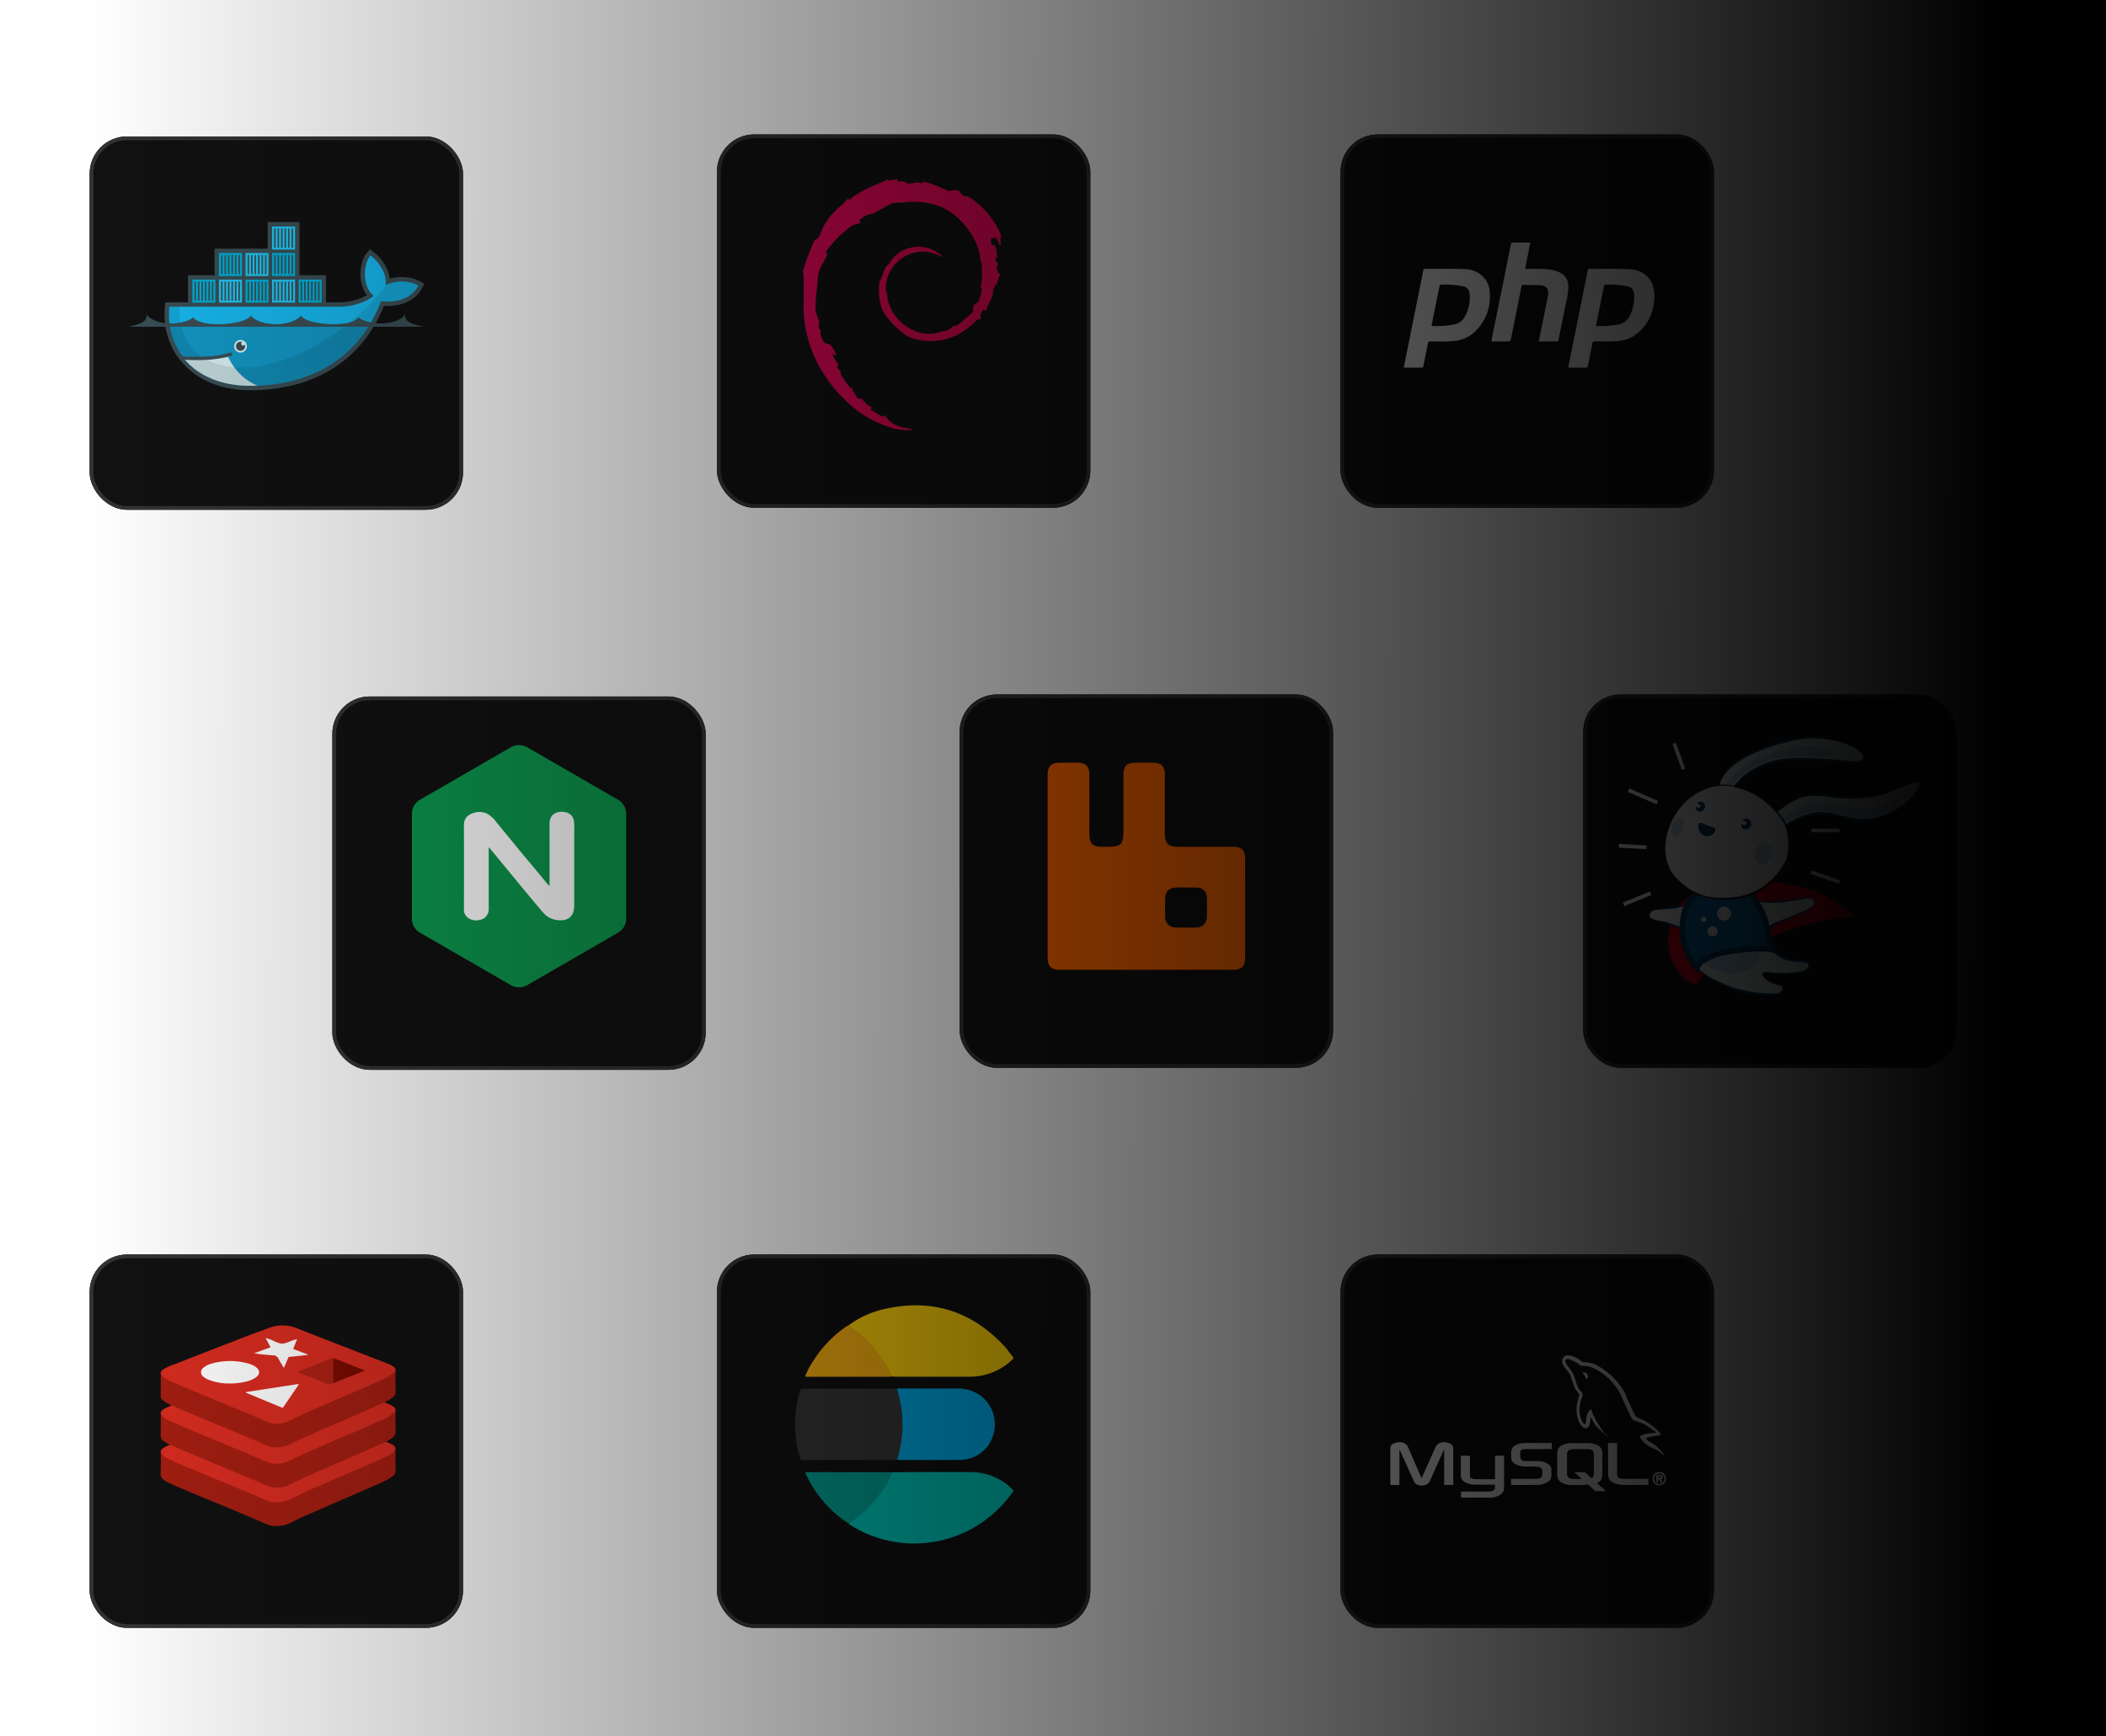 <svg xmlns="http://www.w3.org/2000/svg" xmlns:xlink="http://www.w3.org/1999/xlink" width="564" height="465" viewBox="0 0 564 465">
  <defs>
    <filter id="Rectangle_6482" x="0" y="12.54" width="148" height="148" filterUnits="userSpaceOnUse">
      <feOffset dy="4" input="SourceAlpha"/>
      <feGaussianBlur stdDeviation="8" result="blur"/>
      <feFlood flood-color="#333a41" flood-opacity="0.141"/>
      <feComposite operator="in" in2="blur"/>
      <feComposite in="SourceGraphic"/>
    </filter>
    <clipPath id="clip-path">
      <path id="Path_30410" data-name="Path 30410" d="M40.427,40.28v14.3h-6.84v7.151H27.86c-.024.207-.044.414-.064.622a19.208,19.208,0,0,0,1.886,10.561l.524.942a14.3,14.3,0,0,0,1.069,1.614c.387.517.523.8.767,1.147,4.132,4.644,10.291,6.878,17.4,6.878,15.748,0,29.111-6.976,35.026-22.647,4.2.43,8.222-.646,10.057-4.227a9.9,9.9,0,0,0-8.842-.059L91.416,40.28,69.03,54.582H61.88V40.28Z" transform="translate(-27.702 -40.28)" fill="none"/>
    </clipPath>
    <filter id="Rectangle_7752" x="168" y="12" width="148" height="148" filterUnits="userSpaceOnUse">
      <feOffset dy="4" input="SourceAlpha"/>
      <feGaussianBlur stdDeviation="8" result="blur-2"/>
      <feFlood flood-color="#333a41" flood-opacity="0.141"/>
      <feComposite operator="in" in2="blur-2"/>
      <feComposite in="SourceGraphic"/>
    </filter>
    <filter id="Rectangle_7751" x="335" y="12" width="148" height="148" filterUnits="userSpaceOnUse">
      <feOffset dy="4" input="SourceAlpha"/>
      <feGaussianBlur stdDeviation="8" result="blur-3"/>
      <feFlood flood-color="#333a41" flood-opacity="0.141"/>
      <feComposite operator="in" in2="blur-3"/>
      <feComposite in="SourceGraphic"/>
    </filter>
    <filter id="Rectangle_7762" x="65" y="162.54" width="148" height="148" filterUnits="userSpaceOnUse">
      <feOffset dy="4" input="SourceAlpha"/>
      <feGaussianBlur stdDeviation="8" result="blur-4"/>
      <feFlood flood-color="#333a41" flood-opacity="0.141"/>
      <feComposite operator="in" in2="blur-4"/>
      <feComposite in="SourceGraphic"/>
    </filter>
    <filter id="Rectangle_7758" x="335" y="312" width="148" height="148" filterUnits="userSpaceOnUse">
      <feOffset dy="4" input="SourceAlpha"/>
      <feGaussianBlur stdDeviation="8" result="blur-5"/>
      <feFlood flood-color="#333a41" flood-opacity="0.141"/>
      <feComposite operator="in" in2="blur-5"/>
      <feComposite in="SourceGraphic"/>
    </filter>
    <filter id="Rectangle_7761" x="233" y="162" width="148" height="148" filterUnits="userSpaceOnUse">
      <feOffset dy="4" input="SourceAlpha"/>
      <feGaussianBlur stdDeviation="8" result="blur-6"/>
      <feFlood flood-color="#333a41" flood-opacity="0.141"/>
      <feComposite operator="in" in2="blur-6"/>
      <feComposite in="SourceGraphic"/>
    </filter>
    <filter id="Rectangle_7759" x="0" y="312" width="148" height="148" filterUnits="userSpaceOnUse">
      <feOffset dy="4" input="SourceAlpha"/>
      <feGaussianBlur stdDeviation="8" result="blur-7"/>
      <feFlood flood-color="#333a41" flood-opacity="0.141"/>
      <feComposite operator="in" in2="blur-7"/>
      <feComposite in="SourceGraphic"/>
    </filter>
    <filter id="Rectangle_7760" x="400" y="162" width="148" height="148" filterUnits="userSpaceOnUse">
      <feOffset dy="4" input="SourceAlpha"/>
      <feGaussianBlur stdDeviation="8" result="blur-8"/>
      <feFlood flood-color="#333a41" flood-opacity="0.141"/>
      <feComposite operator="in" in2="blur-8"/>
      <feComposite in="SourceGraphic"/>
    </filter>
    <filter id="Rectangle_7757" x="168" y="312" width="148" height="148" filterUnits="userSpaceOnUse">
      <feOffset dy="4" input="SourceAlpha"/>
      <feGaussianBlur stdDeviation="8" result="blur-9"/>
      <feFlood flood-color="#333a41" flood-opacity="0.141"/>
      <feComposite operator="in" in2="blur-9"/>
      <feComposite in="SourceGraphic"/>
    </filter>
    <linearGradient id="linear-gradient" x1="0.007" y1="0.55" x2="0.941" y2="0.551" gradientUnits="objectBoundingBox">
      <stop offset="0" stop-opacity="0"/>
      <stop offset="1"/>
    </linearGradient>
  </defs>
  <g id="graphic-mgt-de-tech-stack-dark" transform="translate(-711 -1880)">
    <g id="Group_13049" data-name="Group 13049" transform="translate(0 -86)">
      <g id="Group_13053" data-name="Group 13053">
        <g transform="matrix(1, 0, 0, 1, 711, 1966)" filter="url(#Rectangle_6482)">
          <g id="Rectangle_6482-2" data-name="Rectangle 6482" transform="translate(24 32.54)" fill="#111" stroke="#333" stroke-width="1">
            <rect width="100" height="100" rx="10" stroke="none"/>
            <rect x="0.5" y="0.5" width="99" height="99" rx="9.5" fill="none"/>
          </g>
        </g>
        <g id="Group_13043" data-name="Group 13043" transform="translate(726.778 1985.727)">
          <path id="path14" d="M62.846,53.978h7.11v7.268H73.55a15.588,15.588,0,0,0,4.94-.828,12.69,12.69,0,0,0,2.4-1.086,8.9,8.9,0,0,1-1.667-4.595c-.2-2.219.242-5.106,1.744-6.842l.748-.864.89.715a11.323,11.323,0,0,1,4.461,7.188,10.868,10.868,0,0,1,8.248.767l.977.564-.515,1C93.764,61.2,89.558,62.412,85.444,62.2c-6.156,15.331-19.556,22.589-35.8,22.589-8.394,0-16.1-3.139-20.481-10.586-.257-.463-.478-.947-.711-1.422A20.613,20.613,0,0,1,26.807,62.32l.1-1.075h6.079V53.978H40.1V46.869H54.315V39.76h8.531V53.978" transform="translate(1.581 0)" fill="#394d54"/>
          <g id="Group_13034" data-name="Group 13034" transform="translate(29.477 40.381)">
            <g id="Group_13033" data-name="Group 13033" clip-path="url(#clip-path)">
              <g id="g16" transform="translate(-0.833 -6.546)">
                <g id="g18" transform="translate(28.437)">
                  <g id="g20">
                    <path id="path22" d="M50.814,34.8h6.162v6.162H50.814Z" transform="translate(-50.814 -34.799)" fill="#00acd3"/>
                    <path id="path24" d="M50.814,40.751h6.162v6.162H50.814Z" transform="translate(-50.814 -33.642)" fill="#20c2ef"/>
                    <path id="path26" d="M51.448,40.364V35.229m.923,5.135V35.229m.934,5.135V35.229m.934,5.135V35.229m.933,5.135V35.229m.924,5.135V35.229" transform="translate(-50.691 -34.715)" stroke="#394d54" stroke-width="0.406"/>
                    <g id="use28" transform="translate(0.757 7.622)">
                      <path id="path26-2" data-name="path26" d="M51.448,46.317V41.181m.923,5.136V41.181m.934,5.136V41.181m.934,5.136V41.181m.933,5.136V41.181m.924,5.136V41.181" transform="translate(-51.448 -41.181)" stroke="#394d54" stroke-width="0.406"/>
                    </g>
                  </g>
                  <g id="use30" transform="translate(7.11)">
                    <g id="g20-2" data-name="g20">
                      <path id="path22-2" data-name="path22" d="M56.767,46.913h6.161V40.752H56.767Z" transform="translate(-56.767 -33.642)" fill="#00acd3"/>
                      <path id="path24-2" data-name="path24" d="M56.767,40.961h6.161V34.8H56.767Z" transform="translate(-56.767 -34.799)" fill="#20c2ef"/>
                      <path id="path26-3" data-name="path26" d="M57.4,41.181v5.136m.924-5.136v5.136m.933-5.136v5.136m.934-5.136v5.136m.934-5.136v5.136m.923-5.136v5.136" transform="translate(-56.644 -33.559)" stroke="#394d54" stroke-width="0.406"/>
                      <g id="use28-2" data-name="use28" transform="translate(0.756 0.514)">
                        <path id="path26-4" data-name="path26" d="M57.4,35.229v5.135m.924-5.135v5.135m.933-5.135v5.135m.934-5.135v5.135m.934-5.135v5.135m.923-5.135v5.135" transform="translate(-57.4 -35.229)" stroke="#394d54" stroke-width="0.406"/>
                      </g>
                    </g>
                  </g>
                </g>
                <g id="use32" transform="translate(0 14.219)">
                  <g id="g18-2" data-name="g18">
                    <g id="g20-3" data-name="g20">
                      <path id="path22-3" data-name="path22" d="M27.005,46.7h6.161v6.162H27.005Z" transform="translate(-27.005 -46.704)" fill="#00acd3"/>
                      <path id="path24-3" data-name="path24" d="M27.005,52.656h6.161v6.162H27.005Z" transform="translate(-27.005 -45.547)" fill="#20c2ef"/>
                      <path id="path26-5" data-name="path26" d="M27.638,52.269V47.134m.924,5.135V47.134m.933,5.135V47.134m.934,5.135V47.134m.934,5.135V47.134m.923,5.135V47.134" transform="translate(-26.882 -46.62)" stroke="#394d54" stroke-width="0.406"/>
                      <g id="use28-3" data-name="use28" transform="translate(0.756 7.622)">
                        <path id="path26-6" data-name="path26" d="M27.638,58.221V53.086m.924,5.135V53.086m.933,5.135V53.086m.934,5.135V53.086m.934,5.135V53.086m.923,5.135V53.086" transform="translate(-27.638 -53.086)" stroke="#394d54" stroke-width="0.406"/>
                      </g>
                    </g>
                    <g id="use30-2" data-name="use30" transform="translate(7.109)">
                      <g id="g20-4" data-name="g20">
                        <path id="path22-4" data-name="path22" d="M32.957,58.818h6.162V52.656H32.957Z" transform="translate(-32.957 -45.547)" fill="#00acd3"/>
                        <path id="path24-4" data-name="path24" d="M32.957,52.866h6.162V46.7H32.957Z" transform="translate(-32.957 -46.704)" fill="#20c2ef"/>
                        <path id="path26-7" data-name="path26" d="M33.59,53.086v5.135m.924-5.135v5.135m.933-5.135v5.135m.934-5.135v5.135m.934-5.135v5.135m.924-5.135v5.135" transform="translate(-32.834 -45.464)" stroke="#394d54" stroke-width="0.406"/>
                        <g id="use28-4" data-name="use28" transform="translate(0.756 0.514)">
                          <path id="path26-8" data-name="path26" d="M33.59,47.134v5.135m.924-5.135v5.135m.933-5.135v5.135m.934-5.135v5.135m.934-5.135v5.135m.924-5.135v5.135" transform="translate(-33.59 -47.134)" stroke="#394d54" stroke-width="0.406"/>
                        </g>
                      </g>
                    </g>
                  </g>
                </g>
                <g id="use34" transform="translate(14.218 14.219)">
                  <g id="g18-3" data-name="g18">
                    <g id="g20-5" data-name="g20">
                      <path id="path22-5" data-name="path22" d="M38.909,46.7h6.162v6.162H38.909Z" transform="translate(-38.909 -46.704)" fill="#00acd3"/>
                      <path id="path24-5" data-name="path24" d="M38.909,52.656h6.162v6.162H38.909Z" transform="translate(-38.909 -45.547)" fill="#20c2ef"/>
                      <path id="path26-9" data-name="path26" d="M39.543,52.269V47.134m.923,5.135V47.134m.934,5.135V47.134m.934,5.135V47.134m.933,5.135V47.134m.924,5.135V47.134" transform="translate(-38.786 -46.62)" stroke="#394d54" stroke-width="0.406"/>
                      <g id="use28-5" data-name="use28" transform="translate(0.757 7.622)">
                        <path id="path26-10" data-name="path26" d="M39.543,58.221V53.086m.923,5.135V53.086m.934,5.135V53.086m.934,5.135V53.086m.933,5.135V53.086m.924,5.135V53.086" transform="translate(-39.543 -53.086)" stroke="#394d54" stroke-width="0.406"/>
                      </g>
                    </g>
                    <g id="use30-3" data-name="use30" transform="translate(7.11)">
                      <g id="g20-6" data-name="g20">
                        <path id="path22-6" data-name="path22" d="M44.862,58.818h6.162V52.656H44.862Z" transform="translate(-44.862 -45.547)" fill="#00acd3"/>
                        <path id="path24-6" data-name="path24" d="M44.862,52.866h6.162V46.7H44.862Z" transform="translate(-44.862 -46.704)" fill="#20c2ef"/>
                        <path id="path26-11" data-name="path26" d="M45.5,53.086v5.135m.924-5.135v5.135m.933-5.135v5.135m.934-5.135v5.135m.934-5.135v5.135m.923-5.135v5.135" transform="translate(-44.739 -45.464)" stroke="#394d54" stroke-width="0.406"/>
                        <g id="use28-6" data-name="use28" transform="translate(0.756 0.514)">
                          <path id="path26-12" data-name="path26" d="M45.5,47.134v5.135m.924-5.135v5.135m.933-5.135v5.135m.934-5.135v5.135m.934-5.135v5.135m.923-5.135v5.135" transform="translate(-45.495 -47.134)" stroke="#394d54" stroke-width="0.406"/>
                        </g>
                      </g>
                    </g>
                  </g>
                </g>
                <g id="use36" transform="translate(28.437 14.219)">
                  <g id="g18-4" data-name="g18">
                    <g id="g20-7" data-name="g20">
                      <path id="path22-7" data-name="path22" d="M50.814,46.7h6.162v6.162H50.814Z" transform="translate(-50.814 -46.704)" fill="#00acd3"/>
                      <path id="path24-7" data-name="path24" d="M50.814,52.656h6.162v6.162H50.814Z" transform="translate(-50.814 -45.547)" fill="#20c2ef"/>
                      <path id="path26-13" data-name="path26" d="M51.448,52.269V47.134m.923,5.135V47.134m.934,5.135V47.134m.934,5.135V47.134m.933,5.135V47.134m.924,5.135V47.134" transform="translate(-50.691 -46.62)" stroke="#394d54" stroke-width="0.406"/>
                      <g id="use28-7" data-name="use28" transform="translate(0.757 7.622)">
                        <path id="path26-14" data-name="path26" d="M51.448,58.221V53.086m.923,5.135V53.086m.934,5.135V53.086m.934,5.135V53.086m.933,5.135V53.086m.924,5.135V53.086" transform="translate(-51.448 -53.086)" stroke="#394d54" stroke-width="0.406"/>
                      </g>
                    </g>
                    <g id="use30-4" data-name="use30" transform="translate(7.11)">
                      <g id="g20-8" data-name="g20">
                        <path id="path22-8" data-name="path22" d="M56.767,58.818h6.161V52.656H56.767Z" transform="translate(-56.767 -45.547)" fill="#00acd3"/>
                        <path id="path24-8" data-name="path24" d="M56.767,52.866h6.161V46.7H56.767Z" transform="translate(-56.767 -46.704)" fill="#20c2ef"/>
                        <path id="path26-15" data-name="path26" d="M57.4,53.086v5.135m.924-5.135v5.135m.933-5.135v5.135m.934-5.135v5.135m.934-5.135v5.135m.923-5.135v5.135" transform="translate(-56.644 -45.464)" stroke="#394d54" stroke-width="0.406"/>
                        <g id="use28-8" data-name="use28" transform="translate(0.756 0.514)">
                          <path id="path26-16" data-name="path26" d="M57.4,47.134v5.135m.924-5.135v5.135m.933-5.135v5.135m.934-5.135v5.135m.934-5.135v5.135m.923-5.135v5.135" transform="translate(-57.4 -47.134)" stroke="#394d54" stroke-width="0.406"/>
                        </g>
                      </g>
                    </g>
                  </g>
                </g>
              </g>
            </g>
          </g>
          <g id="Group_13036" data-name="Group 13036" transform="translate(29.477 40.381)">
            <g id="Group_13035" data-name="Group 13035" clip-path="url(#clip-path)">
              <path id="path38" d="M85.767,55.216c.477-3.7-2.3-6.614-4.015-8-1.981,2.291-2.288,8.294.819,10.822-1.734,1.541-5.39,2.937-9.133,2.937H27.448c-.363,3.908,0,22.723,0,22.723H94.917L94.61,55.278a9.9,9.9,0,0,0-8.843-.062" transform="translate(-27.783 -38.931)" fill="#17b5eb"/>
            </g>
          </g>
          <g id="Group_13038" data-name="Group 13038" transform="translate(29.477 40.381)">
            <g id="Group_13037" data-name="Group 13037" clip-path="url(#clip-path)">
              <path id="path40" d="M27.422,62.928V80.65H94.89V62.928" transform="translate(-27.757 -35.878)" fill="rgba(0,0,0,0.17)"/>
            </g>
          </g>
          <g id="Group_13040" data-name="Group 13040" transform="translate(29.477 40.381)">
            <g id="Group_13039" data-name="Group 13039" clip-path="url(#clip-path)">
              <path id="path42" d="M50.88,77.686a14.974,14.974,0,0,1-7.806-7.679l-12.788.561,6.53,8.706L50.88,77.686" transform="translate(-27.2 -34.502)" fill="#d4edf1"/>
            </g>
          </g>
          <g id="Group_13042" data-name="Group 13042" transform="translate(29.477 40.381)">
            <g id="Group_13041" data-name="Group 13041" clip-path="url(#clip-path)">
              <path id="path44" d="M86.029,54v.011a61.951,61.951,0,0,1-25.777,19.5c-8.909,3.423-16.677,3.439-22.036.69-.577-.326-1.143-.688-1.709-1.03-3.929-2.747-6.143-7.289-5.956-13.273H27.422V82.623H94.89V52.775H87.117Z" transform="translate(-27.757 -37.851)" fill="rgba(0,0,0,0.09)"/>
            </g>
          </g>
          <path id="path46" d="M30.449,70.388c4.4.241,9.1.284,13.2-1" transform="translate(2.308 5.758)" fill="none" stroke="#394d54" stroke-linecap="round" stroke-width="0.885"/>
          <path id="path48" d="M45.721,67.88a1.7,1.7,0,1,1-1.7-1.7A1.7,1.7,0,0,1,45.721,67.88Z" transform="translate(4.616 5.135)" fill="#d4edf1"/>
          <path id="path50" d="M44.384,66.665a.5.5,0,1,0,.684.669,1.217,1.217,0,1,1-1.125-.751A1.225,1.225,0,0,1,44.384,66.665Z" transform="translate(4.695 5.213)" fill="#394d54"/>
          <path id="path52" d="M18.572,63.764H97.645c-1.721-.436-5.447-1.026-4.832-3.283-3.13,3.624-10.681,2.542-12.586.756-2.122,3.077-14.474,1.907-15.336-.49-2.661,3.121-10.9,3.121-13.563,0-.862,2.4-13.214,3.566-15.337.49-1.905,1.786-9.455,2.868-12.586-.756.615,2.257-3.111,2.847-4.832,3.283" transform="translate(0 4.027)" fill="#394d54"/>
        </g>
      </g>
      <g id="Group_13052" data-name="Group 13052" transform="translate(-20)">
        <g transform="matrix(1, 0, 0, 1, 731, 1966)" filter="url(#Rectangle_7752)">
          <g id="Rectangle_7752-2" data-name="Rectangle 7752" transform="translate(192 32)" fill="#111" stroke="#333" stroke-width="1">
            <rect width="100" height="100" rx="10" stroke="none"/>
            <rect x="0.5" y="0.5" width="99" height="99" rx="9.5" fill="none"/>
          </g>
        </g>
        <path id="Path_30415" data-name="Path 30415" d="M278.742,56.518c.087.211-.014.239-.192.2a10.316,10.316,0,0,0-1.132-2.148,1.917,1.917,0,0,1-1.182.228,2.044,2.044,0,0,0,.205,1.754c.265.258.377-.046.64.092.679.978.487,2.253.859,3.384-.256.078-.358.029-.416-.115-.3-.156-.27.01-.2.212a3.41,3.41,0,0,0,.759,1.662c-.635.757-.263,1.53-.051,2.3.134.282.5-.107.6.246a16.584,16.584,0,0,0-.888,2.756c-.01.076-.126.138-.2.205l-.379-.177c-.022.5.014,1-.445,1.292a8.016,8.016,0,0,1-.007.932c-.048.351-.144.7-.224,1.044-.465,1.217-1.18,2.326-1.552,3.586-.1.131-.156.329-.387.214-.087-.1-.177-.192-.307-.336a3.457,3.457,0,0,0-.82,1.275c-.209.472.138,1.051-.209,1.506-.311.126-.109-.282-.343-.243-.43.131-.683.531-1,.842a19.253,19.253,0,0,1-4.156,3.134,15.783,15.783,0,0,1-8.8,1.913c-.654-.036-1.307-.126-1.958-.192-.078-.049-.155-.132-.241-.148a7.88,7.88,0,0,1-4.146-1.762,22.219,22.219,0,0,1-5.351-5.839,16.864,16.864,0,0,1-.92-3.105,23.725,23.725,0,0,1-.051-4.54.867.867,0,0,1,.126-.368c.531-.99.823-2.073,1.272-3.1a2.808,2.808,0,0,1,1.036-1.4,1.6,1.6,0,0,0,.484-.618,8.148,8.148,0,0,1,5.2-3.788,8.957,8.957,0,0,1,8.4,1.9c.138.115.375.183.244.542a9.693,9.693,0,0,0-10.88.43,9.8,9.8,0,0,0-4.131,8.693,2.171,2.171,0,0,1,.392,1.187,10.1,10.1,0,0,0,2.117,5.338A12.047,12.047,0,0,0,256.866,80a8.992,8.992,0,0,0,5.774-.144,1.255,1.255,0,0,1,.372-.127,4.3,4.3,0,0,0,3.124-1.526c.244-.112.34.112.56.109a5.784,5.784,0,0,0,1.5-1.005c.893-.776,1.778-1.567,2.688-2.321a1.228,1.228,0,0,0,.506-1.207,1.838,1.838,0,0,1,.336-1.263c.277-.148.6-.317.949-.509a14.265,14.265,0,0,0,.907-2.762,1.677,1.677,0,0,0-.025-1.178c-.058-.071-.18-.166-.166-.212a11.531,11.531,0,0,0,.333-3.7q.005-.945,0-1.886a2.127,2.127,0,0,0-.246-1.224c-.273-.44-.148-1.019-.244-1.538A17.506,17.506,0,0,0,269.7,51.99a19.333,19.333,0,0,0-4.647-4.391,15.143,15.143,0,0,0-5.377-2.124,20.992,20.992,0,0,0-5.895-.394,2.565,2.565,0,0,0-.487.032,5.279,5.279,0,0,1-1.8.141,5.95,5.95,0,0,0-3.284.907c-.645.387-1.311.744-1.981,1.083a1.915,1.915,0,0,1-.618.387c-.061.025-.119.051-.182.071h0l-.071.029c-.26.109-.448.336-.711.441a5.649,5.649,0,0,0-3.752,1.925c.119.136.228.263.336.389a.457.457,0,0,1-.416.34,6.759,6.759,0,0,0-3.153,1.542,30.16,30.16,0,0,0-5.406,5.61,4.272,4.272,0,0,0-.278.469c-.051.292.228.231.34.438a10.255,10.255,0,0,1-1.289,2.766,9.111,9.111,0,0,0-1.25,4.1c-.163,2.054-.455,4.1-.548,6.161A8.269,8.269,0,0,0,230,76.6a1.065,1.065,0,0,1,.1.852,3.851,3.851,0,0,0-.087.484c-.02.161-.025.328-.039.559.183.394.4.839.593,1.258.061.216-.115.317-.166.472a9.631,9.631,0,0,0,.859,2.088,1.294,1.294,0,0,0,1.07.766,1.472,1.472,0,0,1,1.032.523,6.934,6.934,0,0,1,1.372,2.576c-.436,0-.62-.314-.9-.463-.054.662-.054.662,1.433,3-.087.18-.18.382-.278.6A2.72,2.72,0,0,0,236,90.486c.061.192-.211.228-.2.416a22.109,22.109,0,0,0,2.759,4.066c.08-.1.138-.166.275-.329a8.1,8.1,0,0,0,1.817,3.117c.3.014.62.032.946.049a12.18,12.18,0,0,0,1.183,1.345,6.194,6.194,0,0,0,1.419.888c.1.34-.289.5-.285.83,1.268.231,2.059,1.48,3.37,1.669.08-.141.138-.246.2-.351.613.38.939,1.022,1.452,1.489a8.676,8.676,0,0,0,4.742,2c.423.065.84.138,1.256.231-.109.516-.516.256-.776.263a4.864,4.864,0,0,1-1.621-.065,9.511,9.511,0,0,1-2.995-.538A30.081,30.081,0,0,1,237.2,98.231a37.17,37.17,0,0,1-7.475-9.985,33.521,33.521,0,0,1-3.358-10.132,30.76,30.76,0,0,1-.391-5.005q.028-3.764.037-7.53a3.951,3.951,0,0,0-.243-1.823,53.805,53.805,0,0,1,3.239-8.565c.2-.083.47-.192.676-.278a5.583,5.583,0,0,0,.981-1.769,11.994,11.994,0,0,1,.958-2.053,17.6,17.6,0,0,1,3.37-4.148,26.3,26.3,0,0,0,2.241-2.1c.253-.243.48-.516.766-.827l.185.567c2.993-2.6,6.662-3.883,10.251-5.469.676.48,1.4-.053,2.131-.036.25-.054.557-.285.615.214l.014.01c-.032.48.333.246.528.275.408.068.837-.087,1.243.1.318-.032.4.253.52.436a9.856,9.856,0,0,0,2.207-.158,3.207,3.207,0,0,1,2.112.188c.08-.258.122-.406.173-.572a35.168,35.168,0,0,1,6.915,2.633,3.493,3.493,0,0,1,2.883-.019,2.286,2.286,0,0,0,1.209,1.287c.263.119.56.049.83.136a1.17,1.17,0,0,1,.8.319A23.75,23.75,0,0,1,277,50.445a19.77,19.77,0,0,1,1.946,3.81C278.46,54.951,278.869,55.752,278.742,56.518Z" transform="translate(720.231 1975.017)" fill="#d50751"/>
      </g>
      <g id="Group_13051" data-name="Group 13051" transform="translate(-40)">
        <g transform="matrix(1, 0, 0, 1, 751, 1966)" filter="url(#Rectangle_7751)">
          <g id="Rectangle_7751-2" data-name="Rectangle 7751" transform="translate(359 32)" fill="#111" stroke="#333" stroke-width="1">
            <rect width="100" height="100" rx="10" stroke="none"/>
            <rect x="0.5" y="0.5" width="99" height="99" rx="9.5" fill="none"/>
          </g>
        </g>
        <g id="Group_13044" data-name="Group 13044" transform="translate(709.736 1995.908)">
          <path id="Path_30416" data-name="Path 30416" d="M502.215,51.629c-.129-.2.009-.44-.088-.647a6.188,6.188,0,0,0-3.042-4.915,7.714,7.714,0,0,0-3.692-1.033c-3.529-.136-7.059-.028-10.589-.063-.277,0-.383.073-.44.364q-2.573,12.88-5.176,25.754c-.065.324.048.333.3.332,1.485-.008,2.971-.017,4.457.006.348,0,.389-.169.44-.427.408-2.048.84-4.093,1.224-6.145.074-.4.228-.449.577-.453,2.044-.027,4.091.124,6.13-.106a9.362,9.362,0,0,0,3.954-1.085,12.251,12.251,0,0,0,5.859-9.682c.093-.169-.036-.374.088-.538Zm-6.786,6.246a4.111,4.111,0,0,1-3.178,2.032,27.918,27.918,0,0,1-3.742.386c-.494,0-1.035,0-1.576,0-.256,0-.388-.051-.324-.361q1.056-5.19,2.1-10.386c.032-.161.041-.329.3-.333a21.669,21.669,0,0,1,5.934.423,2.089,2.089,0,0,1,1.825,2.1A10.962,10.962,0,0,1,495.429,57.875Z" transform="translate(-17.887 -2.86)" fill="#fff"/>
          <path id="Path_30417" data-name="Path 30417" d="M457.711,35.147l.025-.093h5.035l0,.105a.873.873,0,0,1-.637.166q-1.9.009-3.792,0A.759.759,0,0,1,457.711,35.147Z" transform="translate(-11.693)" fill="#fff"/>
          <path id="Path_30418" data-name="Path 30418" d="M440.24,51.266a6.376,6.376,0,0,0-1.406-3.757,6.869,6.869,0,0,0-5.337-2.471c-3.545-.169-7.093-.034-10.64-.075-.348,0-.379.173-.432.438q-1.165,5.838-2.347,11.674c-.956,4.76-1.911,9.521-2.877,14.337,1.667,0,3.273-.009,4.879.006.308,0,.321-.174.363-.388.41-2.048.842-4.093,1.226-6.145.076-.407.226-.484.6-.489,2.025-.024,4.055.117,6.076-.1a9.3,9.3,0,0,0,5.012-1.749A12.875,12.875,0,0,0,440.24,51.266Zm-6.975,6.965a4.029,4.029,0,0,1-2.9,1.662,24.306,24.306,0,0,1-3.86.4c-.428,0-.97,0-1.512,0-.262,0-.368-.058-.306-.366.7-3.444,1.391-6.892,2.089-10.339.033-.165.013-.371.315-.376a21.735,21.735,0,0,1,5.885.415,2.056,2.056,0,0,1,1.861,2.123A10.471,10.471,0,0,1,433.265,58.23Z" transform="translate(0 -2.857)" fill="#fff"/>
          <path id="Path_30419" data-name="Path 30419" d="M455.552,35.185l5.056.012q-.491,2.482-.983,4.965c-.106.529-.2,1.062-.337,1.583-.09.341.009.413.34.413,1.677,0,3.356-.057,5.032.046a10.123,10.123,0,0,1,3.939.943,3.822,3.822,0,0,1,2.191,3.479,17.01,17.01,0,0,1-.553,4.395c-.679,3.38-1.381,6.754-2.052,10.135-.069.351-.186.448-.532.444-1.45-.019-2.9-.016-4.351,0-.321,0-.413-.046-.34-.4.78-3.786,1.541-7.575,2.3-11.364a5.43,5.43,0,0,0,.142-1.4,1.733,1.733,0,0,0-1.584-1.835,6.006,6.006,0,0,0-1.2-.115c-1.275-.018-2.551-.023-3.826-.058-.347-.01-.465.094-.534.443-.885,4.474-1.8,8.943-2.689,13.416-.26,1.3-.245,1.307-1.591,1.307-1.136,0-2.272-.009-3.407.006-.294,0-.4-.048-.331-.373q2.631-12.975,5.248-25.953A.3.3,0,0,1,455.552,35.185Z" transform="translate(-9.534 -0.038)" fill="#fff"/>
        </g>
      </g>
      <g id="Group_13054" data-name="Group 13054">
        <g transform="matrix(1, 0, 0, 1, 711, 1966)" filter="url(#Rectangle_7762)">
          <g id="Rectangle_7762-2" data-name="Rectangle 7762" transform="translate(89 182.54)" fill="#111" stroke="#333" stroke-width="1">
            <rect width="100" height="100" rx="10" stroke="none"/>
            <rect x="0.5" y="0.5" width="99" height="99" rx="9.5" fill="none"/>
          </g>
        </g>
        <g id="n_logo" data-name="n logo" transform="translate(821.349 2165.559)">
          <path id="Path_30420" data-name="Path 30420" d="M380.662,46.977l-24.3-14.031a4.385,4.385,0,0,0-4.38,0l-24.3,14.031a4.383,4.383,0,0,0-2.2,3.794V78.832a4.385,4.385,0,0,0,2.2,3.794l24.3,14.031a4.385,4.385,0,0,0,4.38,0l24.3-14.031a4.38,4.38,0,0,0,2.2-3.794V50.771A4.377,4.377,0,0,0,380.662,46.977Z" transform="translate(-325.52 -32.36)" fill="#0d964d"/>
          <path id="Path_30421" data-name="Path 30421" d="M399.012,117.186a.825.825,0,0,0,.063-.49V100.548A3.147,3.147,0,0,1,400,98.1a3.58,3.58,0,0,1,2.751-.746,3.755,3.755,0,0,1,1.312.314,2.682,2.682,0,0,1,1.549,2.292,18.435,18.435,0,0,1,.072,2.581v19.58a10.065,10.065,0,0,1-.151,1.7,3.136,3.136,0,0,1-2.861,2.526,6.58,6.58,0,0,1-3.244-.47,5.92,5.92,0,0,1-2.077-1.56c-.9-1.078-1.816-2.149-2.718-3.219s-1.951-2.341-2.916-3.516-2.135-2.572-3.189-3.852l-2.724-3.323-2.751-3.34c-.055-.066-.1-.162-.231-.146a.825.825,0,0,0-.039.457v15.75a3.062,3.062,0,0,1-.9,2.429,3.172,3.172,0,0,1-1.766.768,3.615,3.615,0,0,1-2.751-.52,2.647,2.647,0,0,1-1.216-2.286q.025-11.28,0-22.526a3.129,3.129,0,0,1,.878-2.429,5.037,5.037,0,0,1,5.189-.806,7.659,7.659,0,0,1,2.619,2.333c1.15,1.422,2.319,2.828,3.477,4.242s2.132,2.605,3.2,3.9l3.238,3.868,3.747,4.531C398.668,116.818,398.836,116.994,399.012,117.186Z" transform="translate(-362.25 -79.457)" fill="#fff"/>
        </g>
      </g>
      <g id="Group_13057" data-name="Group 13057" transform="translate(-40)">
        <g transform="matrix(1, 0, 0, 1, 751, 1966)" filter="url(#Rectangle_7758)">
          <g id="Rectangle_7758-2" data-name="Rectangle 7758" transform="translate(359 332)" fill="#111" stroke="#333" stroke-width="1">
            <rect width="100" height="100" rx="10" stroke="none"/>
            <rect x="0.5" y="0.5" width="99" height="99" rx="9.5" fill="none"/>
          </g>
        </g>
        <g id="Group_13045" data-name="Group 13045" transform="translate(383.445 2304.809)">
          <path id="Path_30422" data-name="Path 30422" d="M754.273,58.965c-.368.816-.711,1.572-1.05,2.328-.877,1.952-1.776,3.9-2.625,5.861a2.155,2.155,0,0,1-2.247,1.438,4.436,4.436,0,0,1-.826-.074,1.8,1.8,0,0,1-1.139-.758,4.031,4.031,0,0,1-.346-.65l-3.512-7.8a.891.891,0,0,0-.2-.3v9.059c0,.074-.007.148,0,.224a.155.155,0,0,1-.164.173q-1.056-.006-2.113,0c-.1,0-.163-.033-.157-.148s0-.148,0-.224V59a2.827,2.827,0,0,1,.064-.73,1.229,1.229,0,0,1,.721-.88,3.951,3.951,0,0,1,2.4-.317,2.185,2.185,0,0,1,1.617,1.367c.489,1.133.982,2.264,1.472,3.4q.964,2.221,1.927,4.453c.048.106.1.208.151.317a.672.672,0,0,0,.182-.311q1.719-3.832,3.432-7.667a.815.815,0,0,0,.038-.089,2.407,2.407,0,0,1,2.791-1.5,5.294,5.294,0,0,1,1.024.24,1.38,1.38,0,0,1,1.021,1.355c.01.128.01.256.01.384V68.1c0,.394.026.349-.336.349q-.878.006-1.757,0c-.372,0-.336.032-.336-.352q0-4.364,0-8.73A.974.974,0,0,0,754.273,58.965Z" transform="translate(0 -9.543)" fill="#fff"/>
          <path id="Path_30423" data-name="Path 30423" d="M813.587,68.076a1.1,1.1,0,0,1,.321-.192,1.93,1.93,0,0,0,1.034-1.383,4.829,4.829,0,0,0,.057-.862V60.332c0-.183,0-.362-.013-.545a2.126,2.126,0,0,0-.833-1.591,3.058,3.058,0,0,0-.806-.452,5.922,5.922,0,0,0-2.186-.4c-1.437,0-2.878,0-4.318,0a5.951,5.951,0,0,0-1.114.079,4.785,4.785,0,0,0-1.735.608,2.156,2.156,0,0,0-1.011,1.38,3.468,3.468,0,0,0-.077.794c0,1.757,0,3.518,0,5.276,0,.233.013.47.035.7a2.129,2.129,0,0,0,.858,1.547,3.712,3.712,0,0,0,.957.506,6.325,6.325,0,0,0,2.193.355c1.322.009,2.644,0,3.963-.112a.6.6,0,0,1,.509.189c.5.465,1.015.913,1.518,1.377a.61.61,0,0,0,.455.169c.745-.006,1.495,0,2.24,0a.4.4,0,0,0,.269-.042Zm-1.312-1.463a.211.211,0,0,1-.33-.013c-.461-.429-.935-.839-1.4-1.268a.72.72,0,0,0-.541-.211c-.714.013-1.428.006-2.142.006h-.275a.509.509,0,0,0-.025.061c.317.291.637.579.957.867l.935.848c-.058.077-.116.055-.164.055h-2.109a2.424,2.424,0,0,1-.567-.077,1.314,1.314,0,0,1-1.085-1.383c0-.628,0-1.255,0-1.886,0-1.075.009-2.151-.006-3.227a1.2,1.2,0,0,1,1.008-1.316,2.645,2.645,0,0,1,.756-.106h3.742a2.465,2.465,0,0,1,.935.173,1.116,1.116,0,0,1,.765,1.136c0,1.79,0,3.579,0,5.368a1.171,1.171,0,0,1-.461.97Z" transform="translate(-18.324 -9.643)" fill="#fff"/>
          <path id="Path_30424" data-name="Path 30424" d="M816.027,45.1c-.5-.419-1.012-.813-1.479-1.267a6.879,6.879,0,0,1-1.61-2.2c-.118-.272-.266-.531-.416-.825-.118.147-.086.3-.125.435a2.465,2.465,0,0,0-.08.406c-.045.294-.083.589-.125.886a1.959,1.959,0,0,1-.125.461,1.05,1.05,0,0,1-1.444.589,1.984,1.984,0,0,1-.714-.577,5.528,5.528,0,0,1-1.1-2.452,8.548,8.548,0,0,1,.173-4.261c.08-.275.135-.56.2-.839a1.342,1.342,0,0,1,.15-.451.336.336,0,0,0-.051-.461,7.414,7.414,0,0,1-1.546-2.766,17.234,17.234,0,0,1-.634-1.9,2.669,2.669,0,0,0-.461-.906c-.311-.448-.634-.884-.979-1.306a4.937,4.937,0,0,1-.736-1.152,1.775,1.775,0,0,1-.116-1.156,1.531,1.531,0,0,1,1.783-1.145,4.311,4.311,0,0,1,1.114.275,7.206,7.206,0,0,1,2.26,1.29.932.932,0,0,0,.666.256,8.251,8.251,0,0,1,2.781.516,3.247,3.247,0,0,1,.611.272,21.944,21.944,0,0,1,4.011,2.891,18.917,18.917,0,0,1,3.362,4.245,6.449,6.449,0,0,1,.455.982c.486,1.264,1.062,2.488,1.661,3.7.208.419.413.842.614,1.264a5.493,5.493,0,0,0,.343.611.721.721,0,0,0,.368.294A16.474,16.474,0,0,1,830.063,44a9.118,9.118,0,0,1,1.1,1.239c.116.138.08.221-.1.275a7.143,7.143,0,0,1-1.524.346,7.138,7.138,0,0,0-1.444.262c-.284.08-.573.14-.874.214a1.32,1.32,0,0,0,.419.567,4.965,4.965,0,0,0,.894.615,9.024,9.024,0,0,1,2.734,2.324,1.6,1.6,0,0,0,.243.252,1.9,1.9,0,0,1,.595.89.07.07,0,0,1-.1.01c-.336-.262-.657-.541-1-.8a8.474,8.474,0,0,0-1.7-1,10.112,10.112,0,0,1-2.273-1.348,4.427,4.427,0,0,1-1.386-1.8.213.213,0,0,1,.036-.234.689.689,0,0,1,.3-.176,9.239,9.239,0,0,1,3.754-.637c.068,0,.148.029.221-.048a.5.5,0,0,0-.189-.275,2.65,2.65,0,0,0-.349-.275c-.73-.445-1.418-.951-2.113-1.44a8.7,8.7,0,0,0-2.1-.922c-.33-.122-.669-.218-1-.333a1.341,1.341,0,0,1-.733-.589,11.506,11.506,0,0,1-.579-1.028l-1.793-3.851a2.36,2.36,0,0,1-.109-.266,12.826,12.826,0,0,0-2.209-3.825,15.746,15.746,0,0,0-5.227-4.328c-.247-.125-.5-.237-.755-.345a4.485,4.485,0,0,0-1.86-.4c-.352,0-.694-.093-1.049-.083a.676.676,0,0,1-.448-.227,7.72,7.72,0,0,0-2.311-1.335,2.945,2.945,0,0,0-.826-.24.574.574,0,0,0-.669.768,3.238,3.238,0,0,0,.62,1.108c.263.339.452.592.682.884a7.123,7.123,0,0,1,1.207,2.378c.16.532.336,1.057.512,1.579a6.366,6.366,0,0,0,.493,1.075,3.656,3.656,0,0,0,.727.964,1.1,1.1,0,0,1,.326,1.156c-.1.336-.214.669-.339.995a7.376,7.376,0,0,0-.4,3.272,6.854,6.854,0,0,0,.608,2.4,3,3,0,0,0,.26.474,1.126,1.126,0,0,0,.349.323c.266.154.32.131.362-.163.08-.547.125-1.1.221-1.645a3.406,3.406,0,0,1,.829-1.767c.115-.125.211-.266.317-.4.144.019.163.138.192.23a11.46,11.46,0,0,0,.82,1.972A24.1,24.1,0,0,0,815.5,44.23c.195.269.4.521.6.784C816.126,45.084,816.091,45.1,816.027,45.1Z" transform="translate(-18.862)" fill="#fff"/>
          <path id="Path_30425" data-name="Path 30425" d="M778.1,66.6c0,1.331-.013,2.663.006,3.995a2.2,2.2,0,0,1-1.226,2.084,5.726,5.726,0,0,1-2.708.65c-1.245.013-2.494,0-3.742,0h-3.55c-.313,0-.3.032-.3-.284,0-.372,0-.746,0-1.12,0-.218.006-.221.233-.224h7.168a2.85,2.85,0,0,0,1.034-.169.886.886,0,0,0,.643-.955c0-.064,0-.128-.006-.189-.013-.169.077-.381-.048-.49s-.326-.035-.5-.038c-1.5,0-3.006,0-4.51,0a6.82,6.82,0,0,1-2.11-.307,3.7,3.7,0,0,1-1.191-.608,1.891,1.891,0,0,1-.781-1.594c.025-1.652.013-3.3.016-4.959,0-.262,0-.265.253-.265.63,0,1.258,0,1.889,0,.275,0,.279,0,.279.275,0,1.61,0,3.217,0,4.827,0,.064,0,.128,0,.192a.8.8,0,0,0,.528.8,2.136,2.136,0,0,0,.967.173h4.926c.292,0,.295,0,.295-.294q0-2.795,0-5.6c0-.464-.064-.409.4-.413.564,0,1.13,0,1.694,0,.381,0,.34-.016.34.349V66.6Z" transform="translate(-7.74 -11.021)" fill="#fff"/>
          <path id="Path_30426" data-name="Path 30426" d="M792.08,57.3h3.931c.074,0,.147,0,.224,0a.145.145,0,0,1,.157.154V58.8a.12.12,0,0,1-.14.135h-6.588a4.814,4.814,0,0,0-.986.08.787.787,0,0,0-.723.864c-.006.371-.01.745,0,1.117a1.046,1.046,0,0,0,.9,1.079,3.457,3.457,0,0,0,.73.067c1.034,0,2.072-.01,3.1.006a5.257,5.257,0,0,1,2.369.569,3.041,3.041,0,0,1,.755.532,1.512,1.512,0,0,1,.477,1.146c-.013.531-.013,1.066,0,1.6a1.9,1.9,0,0,1-.81,1.62,4.7,4.7,0,0,1-2.238.864,8.63,8.63,0,0,1-1.149.057h-6.331c-.279,0-.279,0-.279-.282,0-.352,0-.7,0-1.053,0-.291,0-.291.308-.294h6.171a3.771,3.771,0,0,0,.986-.087,1.4,1.4,0,0,0,.611-.33.821.821,0,0,0,.288-.65c-.01-.362,0-.723,0-1.085a.908.908,0,0,0-.682-.96,3.493,3.493,0,0,0-1.13-.173c-.887-.006-1.771.006-2.654,0a6.177,6.177,0,0,1-2.3-.455,3.059,3.059,0,0,1-1.086-.717,1.584,1.584,0,0,1-.47-1.152c.009-.512,0-1.025.009-1.533a2.025,2.025,0,0,1,1.067-1.812,4.338,4.338,0,0,1,1.933-.6C789.785,57.261,791.043,57.325,792.08,57.3Z" transform="translate(-13.257 -9.629)" fill="#fff"/>
          <path id="Path_30427" data-name="Path 30427" d="M822.111,61.675V57.712c0-.064.006-.128,0-.192-.019-.169.061-.224.221-.221.3.01.6,0,.9,0,.352,0,.7,0,1.057,0,.253,0,.253.007.26.272v7.8c0,.087,0,.173,0,.256a1.074,1.074,0,0,0,.995,1.194,5.306,5.306,0,0,0,1.146.08h5.788c.074,0,.151.006.224,0,.145-.01.211.041.209.2-.01.416-.006.829,0,1.245,0,.14-.051.2-.189.186a1.348,1.348,0,0,0-.16,0c-1.972,0-3.944.006-5.916,0a8.569,8.569,0,0,1-2.4-.311,4.477,4.477,0,0,1-.656-.246,2.382,2.382,0,0,1-1.473-2.3Z" transform="translate(-23.909 -9.629)" fill="#fff"/>
          <path id="Path_30428" data-name="Path 30428" d="M841.6,70.46a.538.538,0,0,0,.407-.627.514.514,0,0,0-.554-.474c-.33-.022-.573-.006-.861-.009-.1,0-.154.042-.154.15,0,.573,0,1.146,0,1.723,0,.144.07.176.2.176s.153-.07.157-.182a3.54,3.54,0,0,1,.022-.689.313.313,0,0,1,.423.186,4.375,4.375,0,0,0,.276.464c.15.247.153.247.5.167l-.535-.823A1.079,1.079,0,0,1,841.6,70.46Zm-.5-.243v-.006h-.189c-.073,0-.118-.035-.121-.112V69.75c0-.07.029-.121.109-.121a1.557,1.557,0,0,1,.532.035c.172.058.211.135.2.285a.254.254,0,0,1-.244.247C841.3,70.208,841.2,70.208,841.109,70.217Z" transform="translate(-29.241 -13.132)" fill="#fff"/>
          <path id="Path_30429" data-name="Path 30429" d="M840.756,68.268a1.746,1.746,0,0,0-1.812,1.776,1.765,1.765,0,0,0,1.793,1.8,1.792,1.792,0,0,0,1.789-1.786A1.766,1.766,0,0,0,840.756,68.268Zm-.009,3.2a1.38,1.38,0,0,1-1.406-1.425,1.384,1.384,0,1,1,2.769-.006,1.379,1.379,0,0,1-1.363,1.431Z" transform="translate(-28.805 -12.819)" fill="#fff"/>
          <path id="Path_30430" data-name="Path 30430" d="M813.543,32.45c-.148-.294-.276-.6-.442-.874s-.442-.458-.567-.759a.888.888,0,0,1,1.284.432A.838.838,0,0,1,813.543,32.45Z" transform="translate(-21.125 -1.893)" fill="#fff"/>
          <path id="Path_30431" data-name="Path 30431" d="M820.65,53.639l.077-.087.691.66c.013.065,0,.1-.077.074A2.751,2.751,0,0,1,820.65,53.639Z" transform="translate(-23.485 -8.539)" fill="#fff"/>
          <path id="Path_30432" data-name="Path 30432" d="M821.625,54.556l.077-.074a.357.357,0,0,1,.2.192.061.061,0,0,1-.08.01A.439.439,0,0,1,821.625,54.556Z" transform="translate(-23.769 -8.809)" fill="#fff"/>
          <path id="Path_30433" data-name="Path 30433" d="M821.9,54.763l.08-.01c.028.013.048.035.009.051S821.923,54.795,821.9,54.763Z" transform="translate(-23.849 -8.888)" fill="#fff"/>
          <path id="Path_30434" data-name="Path 30434" d="M843.192,61.976l.1-.01c.035.019.038.048,0,.061a.073.073,0,0,1-.094-.045Z" transform="translate(-30.041 -10.986)" fill="#fff"/>
          <path id="Path_30435" data-name="Path 30435" d="M841.6,70.46a.538.538,0,0,0,.407-.627.514.514,0,0,0-.554-.474c-.33-.022-.573-.006-.861-.009-.1,0-.154.042-.154.15,0,.573,0,1.146,0,1.723,0,.144.07.176.2.176s.153-.07.157-.182a3.54,3.54,0,0,1,.022-.689.313.313,0,0,1,.423.186,4.375,4.375,0,0,0,.276.464c.15.247.153.247.5.167l-.535-.823A1.079,1.079,0,0,1,841.6,70.46Zm-.5-.243v-.006h-.189c-.073,0-.118-.035-.121-.112V69.75c0-.07.029-.121.109-.121a1.557,1.557,0,0,1,.532.035c.172.058.211.135.2.285a.254.254,0,0,1-.244.247C841.3,70.208,841.2,70.208,841.109,70.217Z" transform="translate(-29.241 -13.132)" fill="#fff"/>
          <path id="Path_30436" data-name="Path 30436" d="M841.6,70.46a.538.538,0,0,0,.407-.627.514.514,0,0,0-.554-.474c-.33-.022-.573-.006-.861-.009-.1,0-.154.042-.154.15,0,.573,0,1.146,0,1.723,0,.144.07.176.2.176s.153-.07.157-.182a3.54,3.54,0,0,1,.022-.689.313.313,0,0,1,.423.186,4.375,4.375,0,0,0,.276.464c.15.247.153.247.5.167l-.535-.823A1.079,1.079,0,0,1,841.6,70.46Zm-.5-.243v-.006h-.189c-.073,0-.118-.035-.121-.112V69.75c0-.07.029-.121.109-.121a1.557,1.557,0,0,1,.532.035c.172.058.211.135.2.285a.254.254,0,0,1-.244.247C841.3,70.208,841.2,70.208,841.109,70.217Z" transform="translate(-29.241 -13.132)" fill="#fff"/>
        </g>
      </g>
      <g id="Group_13055" data-name="Group 13055" transform="translate(-20)">
        <g transform="matrix(1, 0, 0, 1, 731, 1966)" filter="url(#Rectangle_7761)">
          <g id="Rectangle_7761-2" data-name="Rectangle 7761" transform="translate(257 182)" fill="#111" stroke="#333" stroke-width="1">
            <rect width="100" height="100" rx="10" stroke="none"/>
            <rect x="0.5" y="0.5" width="99" height="99" rx="9.5" fill="none"/>
          </g>
        </g>
        <path id="Path_30437" data-name="Path 30437" d="M724.644,144.405c0-2.528-.844-3.355-3.406-3.357-4.768-.011-9.541,0-14.312,0-2.952,0-3.771-.8-3.773-3.676q0-7.744,0-15.486c0-2.488-.877-3.346-3.415-3.368q-2.044-.013-4.088,0c-2.792.009-3.572.771-3.579,3.5q-.01,6.8,0,13.607c0,5.212-.23,5.435-5.526,5.422-2.81-.007-3.614-.815-3.616-3.656,0-5.214.016-10.428-.009-15.641-.011-2.3-.948-3.2-3.268-3.231-1.414-.018-2.83-.009-4.246,0-2.821.013-3.649.831-3.651,3.638q-.007,12.042,0,24.088,0,12.195.007,24.4c0,2.4.944,3.346,3.319,3.346q23.123.01,46.249,0c2.417,0,3.313-.882,3.317-3.3Q724.659,157.547,724.644,144.405Zm-10.255,15.477a2.658,2.658,0,0,1-2.794,2.768c-1.83.071-3.667.069-5.5,0a2.693,2.693,0,0,1-2.845-2.878c-.06-1.56-.04-3.127-.009-4.686.051-2.183.984-3.082,3.2-3.138.784-.022,1.571,0,2.355,0v.013c.944,0,1.888-.044,2.827.009a2.617,2.617,0,0,1,2.763,2.763C714.46,156.446,714.465,158.17,714.389,159.883Z" transform="translate(339.801 2051.752)" fill="#fe6600"/>
      </g>
      <g id="Group_13059" data-name="Group 13059">
        <g transform="matrix(1, 0, 0, 1, 711, 1966)" filter="url(#Rectangle_7759)">
          <g id="Rectangle_7759-2" data-name="Rectangle 7759" transform="translate(24 332)" fill="#111" stroke="#333" stroke-width="1">
            <rect width="100" height="100" rx="10" stroke="none"/>
            <rect x="0.5" y="0.5" width="99" height="99" rx="9.5" fill="none"/>
          </g>
        </g>
        <g id="Group_13046" data-name="Group 13046" transform="translate(265.024 2208.528)">
          <path id="Path_30438" data-name="Path 30438" d="M489.029,125.639a1.252,1.252,0,0,1,.651-1.392,15.3,15.3,0,0,1,3.2-1.444q9.552-3.74,19.119-7.436c1.961-.759,3.954-1.439,5.915-2.2a10.388,10.388,0,0,1,7.895.183c8.027,3.173,16.081,6.276,24.126,9.406a6.138,6.138,0,0,1,1.395.729,1.085,1.085,0,0,1,.542,1.157,1.668,1.668,0,0,1-.857,1.093,30.871,30.871,0,0,1-4.874,2.453c-6.287,2.786-12.644,5.416-18.917,8.237-1.247.561-2.459,1.189-3.7,1.76a8.119,8.119,0,0,1-7.212-.15c-3.617-1.717-7.367-3.124-11.045-4.7-4.8-2.057-9.7-3.891-14.416-6.144A3.367,3.367,0,0,1,489.029,125.639Z" transform="translate(0.007 0)" fill="#d72c20"/>
          <path id="Path_30439" data-name="Path 30439" d="M489.03,121.934c1.466,1.508,3.439,2.116,5.291,2.923,2.582,1.123,5.193,2.177,7.793,3.258q5.95,2.472,11.9,4.944c.969.405,1.927.838,2.876,1.291a7.646,7.646,0,0,0,7.013-.242c3.7-1.842,7.508-3.449,11.307-5.075,3.491-1.494,6.964-3.024,10.44-4.551a35.859,35.859,0,0,0,5.2-2.564,3.737,3.737,0,0,0,1.021-.983q.011,2.924.024,5.847a1.411,1.411,0,0,1-.571,1.1,7.678,7.678,0,0,1-2.3,1.392c-.155.411-.551.516-.891.67-3.344,1.5-6.719,2.94-10.083,4.4-4.75,2.056-9.534,4.037-14.184,6.319a8.094,8.094,0,0,1-7.268.144c-7.082-3.186-14.32-6.01-21.47-9.042-.881-.374-1.753-.775-2.637-1.146a.963.963,0,0,1-.6-.485,9.462,9.462,0,0,1-2.244-1.251,1.538,1.538,0,0,1-.653-1.351C489.03,125.665,489.021,123.8,489.03,121.934Z" transform="translate(0.007 3.705)" fill="#a31e11"/>
          <path id="Path_30440" data-name="Path 30440" d="M491.425,137.466c-.525-.322-1.06-.63-1.574-.969a1.714,1.714,0,0,1-.863-1.607c.059-1.863.036-3.728.046-5.593a.214.214,0,0,1,.2.035c1.4,1.49,3.344,2.027,5.134,2.794,6.8,2.917,13.667,5.7,20.488,8.581.883.372,1.741.8,2.637,1.146a7.323,7.323,0,0,0,6.06-.352c5.673-2.75,11.508-5.136,17.285-7.65,2.7-1.176,5.416-2.326,8.085-3.576a8.35,8.35,0,0,0,2.624-1.734.327.327,0,0,1,.324-.109q.009,2.9.022,5.806a1.624,1.624,0,0,1-.725,1.254,17.04,17.04,0,0,1-1.741,1.126,4.727,4.727,0,0,1-1.731.982c-6.356,2.867-12.809,5.51-19.17,8.365-1.487.667-2.975,1.331-4.424,2.076a8.545,8.545,0,0,1-8.067-.01c-3.518-1.7-7.182-3.067-10.782-4.584-4.415-1.86-8.867-3.639-13.248-5.581A1.081,1.081,0,0,1,491.425,137.466Z" transform="translate(0.005 6.982)" fill="#a31e11"/>
          <path id="Path_30441" data-name="Path 30441" d="M551.877,135.621q.011,2.905.023,5.813a1.715,1.715,0,0,1-.9,1.386,18.694,18.694,0,0,1-3.731,1.978q-9.231,4.029-18.471,8.033c-1.534.669-3.042,1.387-4.545,2.125a8.548,8.548,0,0,1-5.186,1.07,8.956,8.956,0,0,1-2.256-.686c-6.7-2.978-13.528-5.673-20.285-8.524-1.849-.781-3.709-1.536-5.51-2.424-.257-.127-.5-.277-.753-.415a2.176,2.176,0,0,1-1.284-2.252c.109-1.74.046-3.491.056-5.236.049-.011.109-.024.138,0,1.481,1.5,3.462,2.112,5.321,2.906,6.392,2.729,12.835,5.333,19.245,8.021.883.371,1.773.736,2.625,1.17a8.169,8.169,0,0,0,7.734-.095c6.539-3.221,13.327-5.88,19.982-8.841a58.573,58.573,0,0,0,6.241-2.933C550.877,136.393,551.251,135.831,551.877,135.621Z" transform="translate(0 10.134)" fill="#a31e11"/>
          <path id="Path_30442" data-name="Path 30442" d="M551.87,129.167a9.293,9.293,0,0,1-3.674,2.4c-2.257,1.031-4.54,2-6.818,2.991-2.628,1.136-5.265,2.253-7.893,3.39-1.708.738-3.4,1.513-5.116,2.241-1.975.841-3.843,1.914-5.865,2.656a7.319,7.319,0,0,1-5.706-.321c-3.4-1.523-6.841-2.933-10.283-4.349-3.419-1.406-6.821-2.858-10.228-4.3-1.6-.677-3.213-1.346-4.8-2.056a5.417,5.417,0,0,1-2.453-1.787,1.119,1.119,0,0,1,.551-1.218,7.593,7.593,0,0,1,1.636-.868c.229-.1.51-.118.67-.355,2.709,1.248,5.478,2.355,8.225,3.512,2.812,1.186,5.64,2.333,8.454,3.515,2.858,1.2,5.725,2.382,8.558,3.642a7.483,7.483,0,0,0,6.611-.289c3.993-1.931,8.061-3.691,12.143-5.423,2.723-1.155,5.428-2.356,8.138-3.544,1.505-.659,3.005-1.33,4.506-2,.173-.078.331-.181.5-.272.118.326.45.313.7.421a8.382,8.382,0,0,1,1.586.8A1.126,1.126,0,0,1,551.87,129.167Z" transform="translate(0.009 6.244)" fill="#d72c20"/>
          <path id="Path_30443" data-name="Path 30443" d="M551.867,136.278c-1.113,1.374-2.73,1.97-4.253,2.681-2.01.939-4.072,1.766-6.109,2.644-2.805,1.209-5.616,2.4-8.411,3.638-2.884,1.272-5.8,2.472-8.608,3.918a13.038,13.038,0,0,1-2.392.937,7.53,7.53,0,0,1-5.3-.456c-2.831-1.268-5.689-2.472-8.562-3.642-2.983-1.213-5.947-2.477-8.92-3.715-2.776-1.156-5.568-2.273-8.283-3.57a4.7,4.7,0,0,1-2-1.569,1.157,1.157,0,0,1,.617-1.258,10.107,10.107,0,0,1,1.774-.916c1.231.393,2.371,1,3.563,1.49,2.495,1.018,4.975,2.075,7.462,3.114,2.509,1.05,5.015,2.1,7.53,3.142,2.447,1.012,4.878,2.063,7.305,3.124a7.6,7.6,0,0,0,6.678-.44c3.681-1.83,7.465-3.423,11.24-5.041,3.576-1.534,7.131-3.113,10.694-4.676,1.179-.516,2.354-1.042,3.531-1.564.585.349,1.261.516,1.82.917A1.162,1.162,0,0,1,551.867,136.278Z" transform="translate(0.009 9.477)" fill="#d72c20"/>
          <path id="Path_30444" data-name="Path 30444" d="M504.076,125.116a14.774,14.774,0,0,1-5.735-1.08,4.51,4.51,0,0,1-1.212-.758,1.429,1.429,0,0,1-.01-2.345,5.376,5.376,0,0,1,1.937-1.061,18.207,18.207,0,0,1,10.461-.007,6.37,6.37,0,0,1,1.546.748c1.343.91,1.347,2.066.01,2.968a7.657,7.657,0,0,1-2.364,1A18.346,18.346,0,0,1,504.076,125.116Z" transform="translate(3.299 2.902)" fill="#fefefe"/>
          <path id="Path_30445" data-name="Path 30445" d="M519.025,123.534l-4.28,6.261-9.89-4.1-.006-.154,14.1-2.161Z" transform="translate(6.949 4.776)" fill="#fefefe"/>
          <path id="Path_30446" data-name="Path 30446" d="M517.925,115.132l-1.064,2.612,3.905,1.479.006.134-5.138.541-1.237,2.91a24.922,24.922,0,0,1-1.422-2.384,1.652,1.652,0,0,0-1.639-.976c-1.645-.111-3.287-.285-4.953-.536l4.438-1.615-1.334-2.492a14.212,14.212,0,0,1,2.006.709,8.448,8.448,0,0,0,2.345.835,7.523,7.523,0,0,0,2.316-.686A12.751,12.751,0,0,1,517.925,115.132Z" transform="translate(7.62 1.022)" fill="#fefefe"/>
          <path id="Path_30447" data-name="Path 30447" d="M524.023,125.267a2.028,2.028,0,0,1-2.06.02c-2.348-.986-4.726-1.9-7.093-2.842-.1-.04-.243-.02-.3-.211a15.925,15.925,0,0,1,1.928-.812q3.485-1.38,6.979-2.737a4.727,4.727,0,0,1,.549-.141,1.676,1.676,0,0,1,.22.962q0,2.4,0,4.8A1.694,1.694,0,0,1,524.023,125.267Z" transform="translate(11.202 2.658)" fill="#ac2115"/>
          <path id="Path_30448" data-name="Path 30448" d="M521.143,125.267v-6.724l8.532,3.353Z" transform="translate(14.081 2.658)" fill="#7a0c00"/>
        </g>
      </g>
      <g id="Group_13056" data-name="Group 13056" transform="translate(-40)">
        <g transform="matrix(1, 0, 0, 1, 751, 1966)" filter="url(#Rectangle_7760)">
          <g id="Rectangle_7760-2" data-name="Rectangle 7760" transform="translate(424 182)" fill="#111" stroke="#333" stroke-width="1">
            <rect width="100" height="100" rx="10" stroke="none"/>
            <rect x="0.5" y="0.5" width="99" height="99" rx="9.5" fill="none"/>
          </g>
        </g>
        <g id="Group_13047" data-name="Group 13047" transform="translate(2690.802 1433.488)">
          <g id="Group_10253" data-name="Group 10253" transform="translate(-1479.547 729.953)">
            <path id="Path_20039" data-name="Path 20039" d="M-1423.05,744.231s-.281-3.744,4.868-7.4,14.042-6.178,19-6.459,11.551,1.591,13.218,2.9,3.913,4.119-2.265,3.557-15.917-1.311-20.456.093-7.066,3-9.125,5.242l-2.059,2.247Z" transform="translate(1423.087 -730.221)" fill="#f8fcfd"/>
            <path id="Path_20040" data-name="Path 20040" d="M-1423.154,743.964a6.113,6.113,0,0,1,.546-2.613,9.867,9.867,0,0,1,1.388-2.3,14.746,14.746,0,0,1,1.888-1.92c.353-.28.7-.559,1.067-.829.369-.248.72-.513,1.109-.741a34.493,34.493,0,0,1,4.782-2.427,43.362,43.362,0,0,1,5.052-1.755,41.684,41.684,0,0,1,5.226-1.128c.441-.064.882-.128,1.327-.169s.889-.08,1.335-.107a23.611,23.611,0,0,1,2.676.042,35.3,35.3,0,0,1,5.27.822c.865.208,1.727.433,2.573.714a14.8,14.8,0,0,1,2.485,1.018,5.1,5.1,0,0,1,.575.378c.176.138.352.286.517.439a6.115,6.115,0,0,1,.911,1.023,2.723,2.723,0,0,1,.327.638,1.258,1.258,0,0,1,.031.783,1.156,1.156,0,0,1-.514.615,2.645,2.645,0,0,1-.677.274,6.015,6.015,0,0,1-1.371.169c-.454.013-.906,0-1.354-.03l-2.656-.2c-3.532-.277-7.071-.459-10.6-.456a39.922,39.922,0,0,0-5.262.316c-.435.051-.857.15-1.287.224-.421.114-.83.194-1.256.339-.847.26-1.672.541-2.488.871a18.414,18.414,0,0,0-4.564,2.557,17.247,17.247,0,0,0-1.922,1.8q-.914.968-1.839,1.924l-.039.04-.05,0-3.207-.269Zm.067-.033,3.154.107-.089.036q.872-1.006,1.756-2a17.586,17.586,0,0,1,1.9-1.9,17.894,17.894,0,0,1,4.62-2.745c.821-.352,1.671-.661,2.514-.94.412-.148.871-.258,1.305-.378.444-.08.887-.185,1.333-.239a40.545,40.545,0,0,1,5.352-.347c1.783-.02,3.562.051,5.338.153s3.547.24,5.316.4l2.646.254c.436.039.872.059,1.3.057a5.951,5.951,0,0,0,1.268-.124c.4-.091.8-.263.9-.572a1.363,1.363,0,0,0-.276-1.072,5.685,5.685,0,0,0-.826-.984c-.156-.153-.315-.295-.485-.436a3.11,3.11,0,0,0-.258-.19,2.348,2.348,0,0,0-.268-.175,19.8,19.8,0,0,0-4.952-1.792,28.861,28.861,0,0,0-5.236-.79,17.9,17.9,0,0,0-2.641.021c-.438.042-.877.082-1.313.15s-.871.133-1.305.211a49.8,49.8,0,0,0-5.139,1.261c-1.693.5-3.354,1.1-4.991,1.75a34,34,0,0,0-4.729,2.323c-.378.218-.745.478-1.12.711-.354.241-.709.51-1.058.77a14.367,14.367,0,0,0-1.9,1.809,10.456,10.456,0,0,0-1.448,2.18A6.351,6.351,0,0,0-1423.087,743.932Z" transform="translate(1423.159 -729.953)" fill="#003f69"/>
          </g>
          <g id="Group_10254" data-name="Group 10254" transform="translate(-1464.814 741.787)">
            <path id="Path_20041" data-name="Path 20041" d="M-1377.173,775.955s4.923-4.378,8.387-5.034,7.3.281,10.672.468a28.624,28.624,0,0,0,11.608-1.4c3.932-1.5,10.859-5.149,7.863-.562s-9.455,8.413-15.165,8-9.338-2.7-13.75-1.466a28.2,28.2,0,0,0-7.781,3.624Z" transform="translate(1377.212 -767.061)" fill="#f8fcfd"/>
            <path id="Path_20042" data-name="Path 20042" d="M-1377.277,775.663c.641-.6,1.313-1.164,2-1.71s1.4-1.071,2.133-1.553a19.755,19.755,0,0,1,2.309-1.305c.2-.089.4-.188.613-.268l.633-.23.657-.173c.229-.044.436-.075.654-.112a22.435,22.435,0,0,1,5.309.036c1.753.165,3.476.443,5.212.524a40.45,40.45,0,0,0,5.217-.029,22.815,22.815,0,0,0,5.12-.961c.826-.271,1.637-.6,2.447-.932l2.426-1.012a26.07,26.07,0,0,1,2.479-.9,5.337,5.337,0,0,1,1.323-.242.97.97,0,0,1,.711.215.8.8,0,0,1,.149.749,4.291,4.291,0,0,1-.551,1.244c-.06.1-.109.188-.177.289l-.186.271-.371.542a17.962,17.962,0,0,1-1.752,2.005,20.162,20.162,0,0,1-4.248,3.181,18.508,18.508,0,0,1-4.976,1.894c-.433.112-.88.158-1.322.227s-.894.069-1.342.106c-.449-.016-.9,0-1.35-.045s-.87-.079-1.315-.147c-1.767-.231-3.479-.661-5.18-1.055-.85-.2-1.7-.371-2.549-.5a11.314,11.314,0,0,0-2.555-.121,5.579,5.579,0,0,0-.634.067,5.018,5.018,0,0,0-.628.107c-.206.048-.419.089-.62.143l-.631.182c-.826.252-1.64.551-2.446.876a28.624,28.624,0,0,0-4.628,2.4l-.133.085-.063-.134-1.754-3.692Zm.062.033,1.912,3.554-.2-.049a28.005,28.005,0,0,1,4.6-2.6,25.73,25.73,0,0,1,2.476-.956l.627-.2c.221-.065.438-.111.657-.167a5.484,5.484,0,0,1,.663-.127,6.034,6.034,0,0,1,.67-.084,16.737,16.737,0,0,1,5.295.558c1.712.389,3.407.8,5.117,1.02.421.063.86.1,1.3.139s.849.036,1.274.057c.426-.031.854-.029,1.278-.086s.851-.1,1.268-.2a18.073,18.073,0,0,0,4.832-1.773,20.28,20.28,0,0,0,4.208-3.006,17.572,17.572,0,0,0,1.763-1.892c.25-.354.537-.707.754-1.062a4.032,4.032,0,0,0,.544-1.131.526.526,0,0,0-.057-.492.729.729,0,0,0-.515-.15,4.6,4.6,0,0,0-1.257.208,25.771,25.771,0,0,0-2.465.87c-1.631.631-3.206,1.406-4.874,1.982a25.108,25.108,0,0,1-5.158,1.129,34.018,34.018,0,0,1-5.282.172c-1.767-.066-3.514-.312-5.244-.515a22.01,22.01,0,0,0-5.174-.107l-.642.1-.618.142-.609.2c-.2.07-.4.161-.6.24a19.392,19.392,0,0,0-2.3,1.207A40.1,40.1,0,0,0-1377.215,775.7Z" transform="translate(1377.295 -766.793)" fill="#003f69"/>
          </g>
          <path id="Path_20043" data-name="Path 20043" d="M-1419.139,749.912a9.5,9.5,0,0,1,3.256-5.092c2.7-2.182,3.914-3.637,8.071-4.918s7.239-2.286,11.014-2.216,6.546.762,6.858,1.8-.624,1.074-2.529,1.039-7.585-.381-10.6.069a22.329,22.329,0,0,0-7.7,2.39,16.941,16.941,0,0,0-4.858,3.683c-.764.962-2.678,3.244-2.678,3.244Z" transform="translate(-59.117 -5.247)" fill="#bce3f6"/>
          <path id="Path_20044" data-name="Path 20044" d="M-1375.86,789.352s3.5-1.948,5.68-2.849a13.069,13.069,0,0,1,5.161-1.316c2.009-.1,3.394.324,6.1.889a29.841,29.841,0,0,0,6.927.946,22.565,22.565,0,0,0,5.265-1.386,12.907,12.907,0,0,0,3.048-1.687c.624-.529,1.524-2.642-1.524-1.534s-4.572,2.528-8.971,1.974-8.971-1.871-11.984-1.212a20.274,20.274,0,0,0-7.066,2.9c-1.7,1.154-3.429,2.262-3.429,2.262Z" transform="translate(-87.952 -35.395)" fill="#bce3f6"/>
          <g id="Group_10255" data-name="Group 10255" transform="translate(-1493.485 767.723)">
            <path id="Path_20045" data-name="Path 20045" d="M-1457.423,851.029s-5.371,2.883-6.635,6.556-2.883,7.78-.75,12.835a11.952,11.952,0,0,0,6.753,6.517s1.975-4.553,9-8.062,14.768-7.064,21.305-8.525a120.375,120.375,0,0,1,12.738-2.074s-6.6-6.26-14.692-8.234-14.3-2.4-18.8-1.343S-1457.423,851.029-1457.423,851.029Z" transform="translate(1466.071 -847.942)" fill="#e1001a"/>
            <path id="Path_20046" data-name="Path 20046" d="M-1457.888,850.646a22.188,22.188,0,0,0-3.3,2.305,15.585,15.585,0,0,0-1.453,1.394,9.7,9.7,0,0,0-1.2,1.6,8.773,8.773,0,0,0-.775,1.841c-.21.641-.423,1.28-.612,1.924s-.361,1.292-.5,1.946a16.193,16.193,0,0,0-.3,1.976c-.041.33-.035.663-.053.994,0,.331.007.663.026.993a12.461,12.461,0,0,0,.28,1.96l.111.483.144.474.147.473.18.462.178.452.219.456c.074.151.143.307.222.453l.247.421a9.044,9.044,0,0,0,.534.823c.175.279.4.524.6.785s.439.49.663.732c.242.223.469.464.727.669a11.611,11.611,0,0,0,1.6,1.156,10.416,10.416,0,0,0,1.759.86l-.316.144a12.659,12.659,0,0,1,1.745-2.532,20.462,20.462,0,0,1,2.163-2.139c.4-.313.779-.648,1.2-.936l.614-.445.635-.414a29.346,29.346,0,0,1,2.63-1.5c.9-.455,1.8-.888,2.706-1.327s1.813-.863,2.724-1.288c1.816-.859,3.646-1.689,5.5-2.47l1.391-.581,1.4-.563,1.41-.538,1.421-.509c.952-.325,1.909-.641,2.879-.917.485-.139.97-.277,1.461-.395s.982-.241,1.47-.35c1.966-.439,3.944-.808,5.929-1.14s3.977-.605,5.984-.827l-.183.534c-.68-.621-1.41-1.218-2.15-1.785s-1.5-1.114-2.278-1.635-1.572-1.013-2.38-1.48-1.633-.907-2.474-1.309-1.7-.765-2.572-1.094c-.44-.15-.878-.311-1.321-.452l-1.342-.377c-.911-.222-1.832-.436-2.745-.631s-1.836-.387-2.759-.555-1.85-.313-2.779-.441-1.862-.224-2.8-.3-1.871-.112-2.807-.116a25.554,25.554,0,0,0-2.8.149,22.848,22.848,0,0,0-2.769.488c-.919.206-1.837.418-2.75.65Q-1455.165,849.89-1457.888,850.646Zm-.022-.061q2.715-.791,5.45-1.509l2.737-.714a23.166,23.166,0,0,1,2.78-.575,27.012,27.012,0,0,1,2.833-.241c.948-.027,1.9-.024,2.843.024.474.013.946.058,1.419.086s.943.092,1.414.139c.941.111,1.879.239,2.813.391s1.865.32,2.793.51,1.846.4,2.767.626l1.381.383c.455.143.9.306,1.355.458.893.334,1.774.7,2.632,1.109s1.7.851,2.526,1.326,1.626.984,2.414,1.515,1.554,1.092,2.3,1.68,1.476,1.188,2.182,1.844l.5.465-.684.069c-1.987.2-3.976.471-5.956.767s-3.956.642-5.917,1.047c-.494.1-.982.2-1.467.315s-.972.231-1.455.359c-.967.253-1.925.544-2.879.849l-1.424.479-1.415.509c-.938.353-1.875.711-2.8,1.094-1.854.766-3.687,1.582-5.507,2.428q-1.361.644-2.71,1.311c-.9.446-1.8.889-2.69,1.35a24.751,24.751,0,0,0-2.573,1.531l-.617.423-.595.453c-.4.293-.77.631-1.154.948a20.219,20.219,0,0,0-2.067,2.141,12.3,12.3,0,0,0-1.614,2.449l-.1.216-.214-.072a10.029,10.029,0,0,1-1.88-.891,12.087,12.087,0,0,1-1.683-1.2c-.272-.213-.511-.463-.766-.695-.236-.251-.48-.5-.7-.762a10.8,10.8,0,0,1-1.19-1.7l-.258-.456c-.079-.152-.144-.306-.217-.458l-.213-.459c-.074-.178-.124-.327-.187-.491l-.18-.483-.147-.495-.143-.5-.109-.5a12.326,12.326,0,0,1-.259-2.044c-.01-.343,0-.687,0-1.03.029-.342.033-.685.086-1.024a16.625,16.625,0,0,1,.367-2.012q.247-.99.569-1.954c.209-.644.442-1.278.67-1.913a8.976,8.976,0,0,1,.848-1.855,13.505,13.505,0,0,1,2.738-2.987,22.261,22.261,0,0,1,3.345-2.281l0,0Z" transform="translate(1466.548 -847.529)" fill="#1a171b"/>
          </g>
          <g id="Group_10256" data-name="Group 10256" transform="translate(-1486.019 785.646)">
            <path id="Path_20047" data-name="Path 20047" d="M-1443.193,908.323a5.32,5.32,0,0,0,1.777,2.567c1.619,1.54,6.517,4.107,10.861,5.134a32.094,32.094,0,0,0,9.518.869c1.185-.158,2.488-2.014.553-2.488a8.16,8.16,0,0,1-3.4-1.343c-.711-.553-1.58-1.777-.474-1.935s2.568.395,5.569.277,3.831-.2,4.976-.593,2.567-2.369,0-2.686-3.949-.158-5.924-1.185a8.86,8.86,0,0,1-3-2.527l-14.139-.435Z" transform="translate(1443.229 -903.768)" fill="#f8fcfd"/>
            <path id="Path_20048" data-name="Path 20048" d="M-1443.23,907.891a4.631,4.631,0,0,0,.934,1.552,8.627,8.627,0,0,0,1.337,1.273,21.418,21.418,0,0,0,3.175,1.9q.832.415,1.684.786c.566.251,1.138.491,1.716.712a29.067,29.067,0,0,0,3.531,1.12c1.205.285,2.415.523,3.643.694s2.46.286,3.7.351c.618.027,1.238.041,1.851.016a2.647,2.647,0,0,0,.863-.127,1.952,1.952,0,0,0,.694-.481,1.347,1.347,0,0,0,.377-.727.732.732,0,0,0,0-.192,1.422,1.422,0,0,0-.059-.18c-.041-.05-.07-.109-.116-.156s-.1-.09-.157-.131l-.188-.1a1.656,1.656,0,0,0-.206-.074c-.135-.05-.294-.084-.443-.124-.3-.08-.605-.161-.906-.253a7.376,7.376,0,0,1-1.747-.729,3.858,3.858,0,0,1-1.349-1.343,1.249,1.249,0,0,1-.155-.484.524.524,0,0,1,.243-.494.924.924,0,0,1,.248-.1l.129-.029.116-.013a3.54,3.54,0,0,1,.482-.016c.637.021,1.251.125,1.87.177a22.1,22.1,0,0,0,3.715.029c.621-.037,1.243-.076,1.859-.133a10.651,10.651,0,0,0,1.8-.293q.218-.059.434-.131c.065-.024.159-.053.2-.071.069-.031.148-.061.209-.094a2.356,2.356,0,0,0,.638-.517,1.532,1.532,0,0,0,.37-.685.506.506,0,0,0-.217-.545,3.708,3.708,0,0,0-1.647-.381l-1.863-.162a10.985,10.985,0,0,1-1.9-.321,8.265,8.265,0,0,1-1.8-.733,8.747,8.747,0,0,1-1.593-1.1,8.478,8.478,0,0,1-1.335-1.427l.266.146c-2.356-.084-4.713-.142-7.068-.249s-4.712-.187-7.067-.31l.125-.037-3.2,2.111Zm-.075-.027,3.118-2.27,3.117-2.234.053-.038h.073c2.358.022,4.715.084,7.072.125s4.714.125,7.07.185l.162,0,.1.141a7.9,7.9,0,0,0,1.225,1.29,9.238,9.238,0,0,0,1.474,1.03,7.612,7.612,0,0,0,1.649.7,10.445,10.445,0,0,0,1.785.324l1.862.186c.32.04.609.058.95.129a2.252,2.252,0,0,1,.983.4,1.1,1.1,0,0,1,.368.489.9.9,0,0,1,.062.31.9.9,0,0,1-.024.3,2.044,2.044,0,0,1-.517.934,2.79,2.79,0,0,1-.827.629c-.078.038-.146.062-.219.093-.1.04-.16.053-.242.081q-.23.071-.464.129a10.636,10.636,0,0,1-1.893.247c-.628.036-1.252.054-1.876.071a22.646,22.646,0,0,1-3.757-.142c-.621-.073-1.24-.174-1.85-.2a1.9,1.9,0,0,0-.855.111c-.227.123-.157.447-.021.7a3.384,3.384,0,0,0,1.275,1.263,7.182,7.182,0,0,0,1.706.682c.3.085.6.162.9.237a3.341,3.341,0,0,1,.921.316c.072.048.139.107.208.162a1.838,1.838,0,0,1,.169.213,1.435,1.435,0,0,1,.1.259,1.01,1.01,0,0,1,.016.273,1.649,1.649,0,0,1-.426.925,2.289,2.289,0,0,1-.811.6,2.994,2.994,0,0,1-.971.185c-.632.047-1.26.055-1.889.05s-1.256-.034-1.883-.076-1.251-.113-1.874-.2a29.294,29.294,0,0,1-3.7-.7,29.693,29.693,0,0,1-3.581-1.191,30.669,30.669,0,0,1-3.408-1.6c-.549-.3-1.1-.612-1.625-.953a13.783,13.783,0,0,1-1.539-1.1,8.866,8.866,0,0,1-1.3-1.374,4.412,4.412,0,0,1-.863-1.674Z" transform="translate(1443.305 -903.323)" fill="#003f69"/>
          </g>
          <path id="Path_20049" data-name="Path 20049" d="M-1441.595,902.348a8.71,8.71,0,0,0,4.265,3.713c3.318,1.579,6.24,2.051,9.321.493s3.12-3.415,3.2-4.205a20.717,20.717,0,0,0-.672-3.673l-13.862-.474Z" transform="translate(-43.874 -114.201)" fill="#bce3f6"/>
          <g id="Group_10257" data-name="Group 10257" transform="translate(-1498.2 774.319)">
            <path id="Path_20050" data-name="Path 20050" d="M-1469.674,868.2a20.717,20.717,0,0,1-4.976,1.3,42.476,42.476,0,0,0-4.937.513c-1.066.237-2.251,1.935-.277,2.607,2.626.893,2.251.355,4.582,1.264s4.542,1.7,4.542,1.7Z" transform="translate(1481.023 -868.158)" fill="#f8fcfd"/>
            <path id="Path_20051" data-name="Path 20051" d="M-1469.921,868.161a19.348,19.348,0,0,1-2.711,1.01,12.453,12.453,0,0,1-1.448.339c-.494.091-.994.12-1.477.165-.976.085-1.953.14-2.924.219a9.692,9.692,0,0,0-1.429.2,1.753,1.753,0,0,0-1.011.877.917.917,0,0,0-.084.648,1.035,1.035,0,0,0,.389.524,4.652,4.652,0,0,0,1.334.509,10.89,10.89,0,0,0,1.419.307,9.323,9.323,0,0,1,1.464.3c.482.138.943.31,1.4.469l1.388.484,2.777.968h0l-.449.271c.077-.617.193-1.229.311-1.84l.349-1.835C-1470.391,870.566-1470.161,869.363-1469.921,868.161Zm.075-.048c-.111,1.241-.233,2.48-.357,3.718l-.184,1.858c-.06.619-.122,1.239-.222,1.853l-.068.414-.381-.143-.007,0-2.731-1.092-1.365-.546c-.457-.179-.906-.376-1.359-.533a8.965,8.965,0,0,0-1.4-.362,12.561,12.561,0,0,1-1.436-.385c-.237-.076-.467-.16-.7-.24-.118-.042-.235-.1-.353-.144a3.26,3.26,0,0,1-.333-.2,1.235,1.235,0,0,1-.455-.642,1.139,1.139,0,0,1,.091-.781,2.087,2.087,0,0,1,1.118-1.04,9.664,9.664,0,0,1,1.463-.3c.977-.147,1.955-.232,2.934-.294.493-.032.975-.046,1.448-.12s.952-.168,1.427-.271c.948-.218,1.888-.49,2.822-.785l.048-.015Z" transform="translate(1481.226 -868.063)" fill="#003f69"/>
          </g>
          <g id="Group_10258" data-name="Group 10258" transform="translate(-1471.4 772.773)">
            <path id="Path_20052" data-name="Path 20052" d="M-1397.582,863.531s1.224,1.224,5.016,1.264a59.152,59.152,0,0,0,9.992-1.066c1.9-.43,3.712,1.145,1.58,2.527-2.932,1.9-8.53,3.673-10.031,4.581a13.348,13.348,0,0,0-2.567,2.054Z" transform="translate(1397.651 -863.441)" fill="#f8fcfd"/>
            <path id="Path_20053" data-name="Path 20053" d="M-1397.706,863.317a5.208,5.208,0,0,0,1.953.8,11.529,11.529,0,0,0,2.11.273c.354.022.713.012,1.065.015s.719-.013,1.073-.033c.711-.034,1.427-.082,2.139-.15s1.426-.141,2.139-.215,1.426-.155,2.137-.246,1.424-.188,2.129-.307c.091-.016.166-.032.27-.048l.267-.038a2.953,2.953,0,0,1,.565,0,2.56,2.56,0,0,1,1.069.321,1.336,1.336,0,0,1,.689.891,1.311,1.311,0,0,1-.374,1.063,2.723,2.723,0,0,1-.418.37,4.811,4.811,0,0,1-.454.307c-.3.2-.619.373-.933.554-1.271.691-2.584,1.294-3.907,1.865s-2.666,1.1-3.958,1.7a8.851,8.851,0,0,0-.921.482c-.31.194-.579.388-.865.6a13.226,13.226,0,0,0-1.561,1.4l0,0-.342.373-.208-.469c-.344-.775-.637-1.572-.949-2.361l-.924-2.371-1.88-4.849Zm.07.144,2.087,4.481,1.071,2.308c.354.771.726,1.534,1.046,2.319l-.55-.1,0,0a13.778,13.778,0,0,1,1.688-1.431c.293-.211.615-.426.921-.605a9.377,9.377,0,0,1,1-.49c1.34-.566,2.687-1.054,4.025-1.579s2.666-1.066,3.943-1.712c.313-.169.629-.329.937-.519a3.618,3.618,0,0,0,.444-.289,2.517,2.517,0,0,0,.391-.339,1.111,1.111,0,0,0,.334-.891,1.1,1.1,0,0,0-.6-.752,2.209,2.209,0,0,0-.985-.275,2.743,2.743,0,0,0-.511.015l-.265.048c-.073.014-.173.04-.259.059-.707.154-1.415.286-2.126.41s-1.422.243-2.138.333-1.433.173-2.153.23-1.44.1-2.166.115c-.365.01-.725.008-1.084,0s-.728-.024-1.091-.063a11.384,11.384,0,0,1-2.147-.388,6.881,6.881,0,0,1-1.021-.389A3.734,3.734,0,0,1-1397.637,863.461Z" transform="translate(1397.798 -863.25)" fill="#003f69"/>
          </g>
          <path id="Path_20054" data-name="Path 20054" d="M-1446.676,853.166s-4.542,2.37-5.885,6.2a16.948,16.948,0,0,0,0,10.426,22.714,22.714,0,0,0,3.081,5.45,4.182,4.182,0,0,1,1.33-1.878c1.686-1.073,3.846-2.214,8.968-2.851a42.146,42.146,0,0,1,8.462-.484,10.1,10.1,0,0,1,1.817.316,7.5,7.5,0,0,1-1.145-2.488c-.276-1.3-.744-5.322-2.251-8.215-1.372-2.633-3.515-5.095-4.5-5.608a10.464,10.464,0,0,0-5.766-1.224A25.489,25.489,0,0,0-1446.676,853.166Z" transform="translate(-35.871 -83.384)" fill="#0a71b3" stroke="#003f69" stroke-miterlimit="10" stroke-width="1.5"/>
          <g id="Group_10259" data-name="Group 10259" transform="translate(-1494.114 742.661)">
            <path id="Path_20055" data-name="Path 20055" d="M-1444.363,772.184c-2.341-1.26-6.881-2.78-10.437-2.032a16.5,16.5,0,0,0-11.638,9.606c-2.679,5.727-1.9,11.876,1.385,15.148,4.167,4.147,7.816,5.856,14.778,5.41a17.976,17.976,0,0,0,14.778-9.75c1.385-2.679,1.212-9.107-1.663-12.377C-1440.566,774.312-1442.3,773.295-1444.363,772.184Z" transform="translate(1468.201 -769.812)" fill="#fff"/>
            <path id="Path_20056" data-name="Path 20056" d="M-1444.717,771.977l-.255-.13c-.168-.09-.419-.206-.749-.358a21.48,21.48,0,0,0-2.97-1.059,15.754,15.754,0,0,0-4.83-.612,9.959,9.959,0,0,0-1.437.172c-.481.1-1,.23-1.494.389a15.752,15.752,0,0,0-3.044,1.317,16.8,16.8,0,0,0-5.453,5.022,18.137,18.137,0,0,0-3.094,7.687,14.776,14.776,0,0,0,.016,4.4,11.158,11.158,0,0,0,1.556,4.207,4.4,4.4,0,0,0,.325.467c.116.15.222.309.346.453.262.28.5.568.789.83s.557.54.847.792l.431.386.448.368a19.412,19.412,0,0,0,1.883,1.351,14.767,14.767,0,0,0,2.062,1.049,14.477,14.477,0,0,0,2.2.7,17.893,17.893,0,0,0,2.281.343,26.064,26.064,0,0,0,4.584-.046l1.143-.132c.377-.05.735-.142,1.1-.209l.545-.111.537-.157.536-.156a4.334,4.334,0,0,0,.527-.175,16.451,16.451,0,0,0,3.884-1.991,18.992,18.992,0,0,0,5.573-6.053c.085-.141.159-.287.239-.429.034-.065.09-.157.106-.2l.1-.227a6.533,6.533,0,0,0,.318-.879c.069-.307.158-.606.2-.917l.077-.46.051-.462a15.174,15.174,0,0,0-.067-3.576,10.8,10.8,0,0,0-2.345-5.712,32.837,32.837,0,0,0-3.424-3.512,17.273,17.273,0,0,0-2.57-1.817c-.63-.366-.976-.549-.976-.549Zm.1-.184s.348.179.988.54a17.591,17.591,0,0,1,2.627,1.81,35.438,35.438,0,0,1,3.538,3.46,11.231,11.231,0,0,1,2.6,5.883,15.745,15.745,0,0,1,.151,3.714,10.961,10.961,0,0,1-.323,1.953,7.389,7.389,0,0,1-.345.975l-.1.228c-.048.11-.083.159-.125.242-.082.149-.159.3-.246.449a18.987,18.987,0,0,1-5.783,6.26,17.093,17.093,0,0,1-4.049,2.031,4.633,4.633,0,0,1-.548.176l-.556.157-.557.158-.574.111c-.383.068-.769.16-1.151.207l-1.145.113a26.513,26.513,0,0,1-4.69-.057,18.274,18.274,0,0,1-2.33-.405,14.8,14.8,0,0,1-2.243-.768,15.072,15.072,0,0,1-2.092-1.107,19.649,19.649,0,0,1-1.891-1.4l-.45-.377-.435-.393c-.295-.259-.57-.531-.848-.8s-.54-.569-.8-.854c-.127-.149-.235-.312-.354-.467a4.521,4.521,0,0,1-.331-.481,11.687,11.687,0,0,1-1.625-4.3,15.066,15.066,0,0,1-.059-4.489,17.2,17.2,0,0,1,1.125-4.2,19.394,19.394,0,0,1,1.968-3.666,16.868,16.868,0,0,1,2.589-2.981,16.165,16.165,0,0,1,3.006-2.141,16.108,16.108,0,0,1,3.129-1.315c.525-.161,1.02-.277,1.528-.38a9.731,9.731,0,0,1,1.487-.158,16.51,16.51,0,0,1,4.906.684,21.711,21.711,0,0,1,3,1.09c.335.156.591.278.757.368l.254.132Z" transform="translate(1468.507 -769.513)" fill="#1a171b"/>
          </g>
          <path id="Path_20057" data-name="Path 20057" d="M-1439.959,784.664a1,1,0,0,0-1.171.19.634.634,0,0,1,.652-.039.7.7,0,0,1,.2.972.705.705,0,0,1-.934.336.487.487,0,0,1-.281-.378s0,.631.456.837a1.082,1.082,0,0,0,1.4-.475A1.048,1.048,0,0,0-1439.959,784.664Z" transform="translate(-43.945 -37.059)" fill="#003f69" stroke="#003f69" stroke-miterlimit="10" stroke-width="0.5"/>
          <path id="Path_20058" data-name="Path 20058" d="M-1401.989,798.714a1.105,1.105,0,0,0-1.3.21.7.7,0,0,1,.723-.044.781.781,0,0,1,.221,1.076.781.781,0,0,1-1.034.372.538.538,0,0,1-.311-.418s0,.7.506.927a1.2,1.2,0,0,0,1.549-.527A1.16,1.16,0,0,0-1401.989,798.714Z" transform="translate(-69.605 -46.587)" fill="#003f69" stroke="#003f69" stroke-miterlimit="10" stroke-width="0.5"/>
          <path id="Path_20059" data-name="Path 20059" d="M-1438.111,802.418a6.205,6.205,0,0,0-.736-.284c-.22-.05-.5.132-.443.791a2.287,2.287,0,0,0,1.1,1.974,1.992,1.992,0,0,0,2.139,0,2.427,2.427,0,0,0,.708-.734c.125-.253.237-.635-.228-.785C-1436.192,803.18-1438.111,802.418-1438.111,802.418Z" transform="translate(-45.433 -48.988)" fill="#003f69" stroke="#003f69" stroke-miterlimit="10" stroke-width="0.5"/>
          <ellipse id="Ellipse_828" data-name="Ellipse 828" cx="2.989" cy="2.281" rx="2.989" ry="2.281" transform="translate(-1470.672 763.17) rotate(-70.226)" fill="#bce3f6"/>
          <ellipse id="Ellipse_829" data-name="Ellipse 829" cx="2.626" cy="1.44" rx="2.626" ry="1.44" transform="translate(-1492.791 755.941) rotate(-70.226)" fill="#bce3f6"/>
          <g id="Group_10260" data-name="Group 10260" transform="translate(-1484.2 775.299)">
            <circle id="Ellipse_830" data-name="Ellipse 830" cx="1.881" cy="1.881" r="1.881" transform="translate(4.238)" fill="#fff"/>
            <circle id="Ellipse_831" data-name="Ellipse 831" cx="1.353" cy="1.353" r="1.353" transform="translate(1.685 5.293)" fill="#fff"/>
            <circle id="Ellipse_832" data-name="Ellipse 832" cx="0.681" cy="0.681" r="0.681" transform="translate(0 2.825)" fill="#fff"/>
          </g>
          <line id="Line_236" data-name="Line 236" x1="7.246" y2="2.974" transform="translate(-1504.997 771.758)" fill="none" stroke="#fff" stroke-miterlimit="10" stroke-width="1"/>
          <line id="Line_237" data-name="Line 237" x1="2.511" y1="6.933" transform="translate(-1491.447 731.618)" fill="none" stroke="#fff" stroke-miterlimit="10" stroke-width="1"/>
          <line id="Line_238" data-name="Line 238" x2="7.604" transform="translate(-1454.746 754.933)" fill="none" stroke="#fff" stroke-miterlimit="10" stroke-width="1"/>
          <line id="Line_239" data-name="Line 239" x2="7.604" y2="2.61" transform="translate(-1454.746 766.12)" fill="none" stroke="#fff" stroke-miterlimit="10" stroke-width="1"/>
          <line id="Line_240" data-name="Line 240" x1="7.708" y1="3.342" transform="translate(-1503.661 744.15)" fill="none" stroke="#fff" stroke-miterlimit="10" stroke-width="1"/>
          <line id="Line_241" data-name="Line 241" x1="7.391" y1="0.411" transform="translate(-1506.234 759.037)" fill="none" stroke="#fff" stroke-miterlimit="10" stroke-width="1"/>
        </g>
      </g>
      <g id="Group_13058" data-name="Group 13058" transform="translate(-20)">
        <g transform="matrix(1, 0, 0, 1, 731, 1966)" filter="url(#Rectangle_7757)">
          <g id="Rectangle_7757-2" data-name="Rectangle 7757" transform="translate(192 332)" fill="#111" stroke="#333" stroke-width="1">
            <rect width="100" height="100" rx="10" stroke="none"/>
            <rect x="0.5" y="0.5" width="99" height="99" rx="9.5" fill="none"/>
          </g>
        </g>
        <g id="Group_13048" data-name="Group 13048" transform="translate(924.789 2202.017)">
          <path id="Path_30449" data-name="Path 30449" d="M27.149,118.857a25.254,25.254,0,0,1,9.331-4.232c12.692-2.947,23.462.437,32.307,9.948.615.668,1.129,1.412,1.668,2.1s.512.693.795,1.076a16.325,16.325,0,0,1-8.9,4.718,19.456,19.456,0,0,1-3.437.258H40.1l-1.41-.078a8.437,8.437,0,0,1-1.539-2.461,61.641,61.641,0,0,0-4.283-6,4.153,4.153,0,0,0-2.025-2c-1.1-.82-2.154-1.742-3.308-2.512C27.276,119.5,26.97,119.292,27.149,118.857Z" transform="translate(6.444 0)" fill="#fdd00a"/>
          <path id="Path_30450" data-name="Path 30450" d="M38.664,138.274l5.64-.051c5.2-.025,10.409-.051,15.588,0a15.468,15.468,0,0,1,10.923,4.564c.129.1.232.256.385.41a32.326,32.326,0,0,1-11.563,10.384,32.02,32.02,0,0,1-32.049-1.127c-.154-.1-.385-.18-.461-.41-.053-.642.512-.847.9-1.1a31.985,31.985,0,0,0,9.948-11.768A2.64,2.64,0,0,1,38.664,138.274Z" transform="translate(6.467 20.042)" fill="#00beb2"/>
          <path id="Path_30451" data-name="Path 30451" d="M46.489,144.917a2.086,2.086,0,0,1-.9.1H20.773c-1.949-3.873-2.23-13.563-.129-19a1.383,1.383,0,0,1,.847-.127H45.438a1.9,1.9,0,0,1,1,.127,2.664,2.664,0,0,1,.769,1.385,31.175,31.175,0,0,1,.025,16.1A2.066,2.066,0,0,1,46.489,144.917Z" transform="translate(0 10.015)" fill="#353535"/>
          <path id="Path_30452" data-name="Path 30452" d="M34.254,144.932a32.54,32.54,0,0,0,1.412-9.665A30.645,30.645,0,0,0,34.2,126.01a1.68,1.68,0,0,1,1-.129H50.178a10.132,10.132,0,0,1,7.05,2.437A9.662,9.662,0,0,1,59.843,138.7a9.222,9.222,0,0,1-8.46,6.282c-5.564.076-11.1.025-16.641.025Z" transform="translate(12.235 9.999)" fill="#00a8e4"/>
          <path id="Path_30453" data-name="Path 30453" d="M38.294,121.673a38.5,38.5,0,0,1,5.333,7.794,7.682,7.682,0,0,1,.309.82l-.873.078H21.551a1.281,1.281,0,0,1-.9-.154,22.471,22.471,0,0,1,2.385-4.437,31.676,31.676,0,0,1,8.692-8.923l.668-.357c.1.436.486.537.795.742a31.458,31.458,0,0,1,3.051,2.385A9.773,9.773,0,0,1,38.294,121.673Z" transform="translate(1.196 2.363)" fill="#f8b010"/>
          <path id="Path_30454" data-name="Path 30454" d="M43.912,138.267a19.212,19.212,0,0,1-3.179,5.642,30.535,30.535,0,0,1-4.206,4.845c-1.64,1.385-2.769,2.2-4.152,3.283a30.848,30.848,0,0,1-11.692-13.59c.23-.332.486-.23.717-.23H43.3Z" transform="translate(1.219 20.048)" fill="#019a8e"/>
          <path id="Path_30455" data-name="Path 30455" d="M31.295,120.269a10.365,10.365,0,0,1-2.051-2.052A3.335,3.335,0,0,1,31.295,120.269Z" transform="translate(8.195 3.767)" fill="#fbc92a"/>
        </g>
      </g>
    </g>
    <rect id="Rectangle_7763" data-name="Rectangle 7763" width="540" height="465" transform="translate(735 1880)" fill="url(#linear-gradient)"/>
  </g>
</svg>
